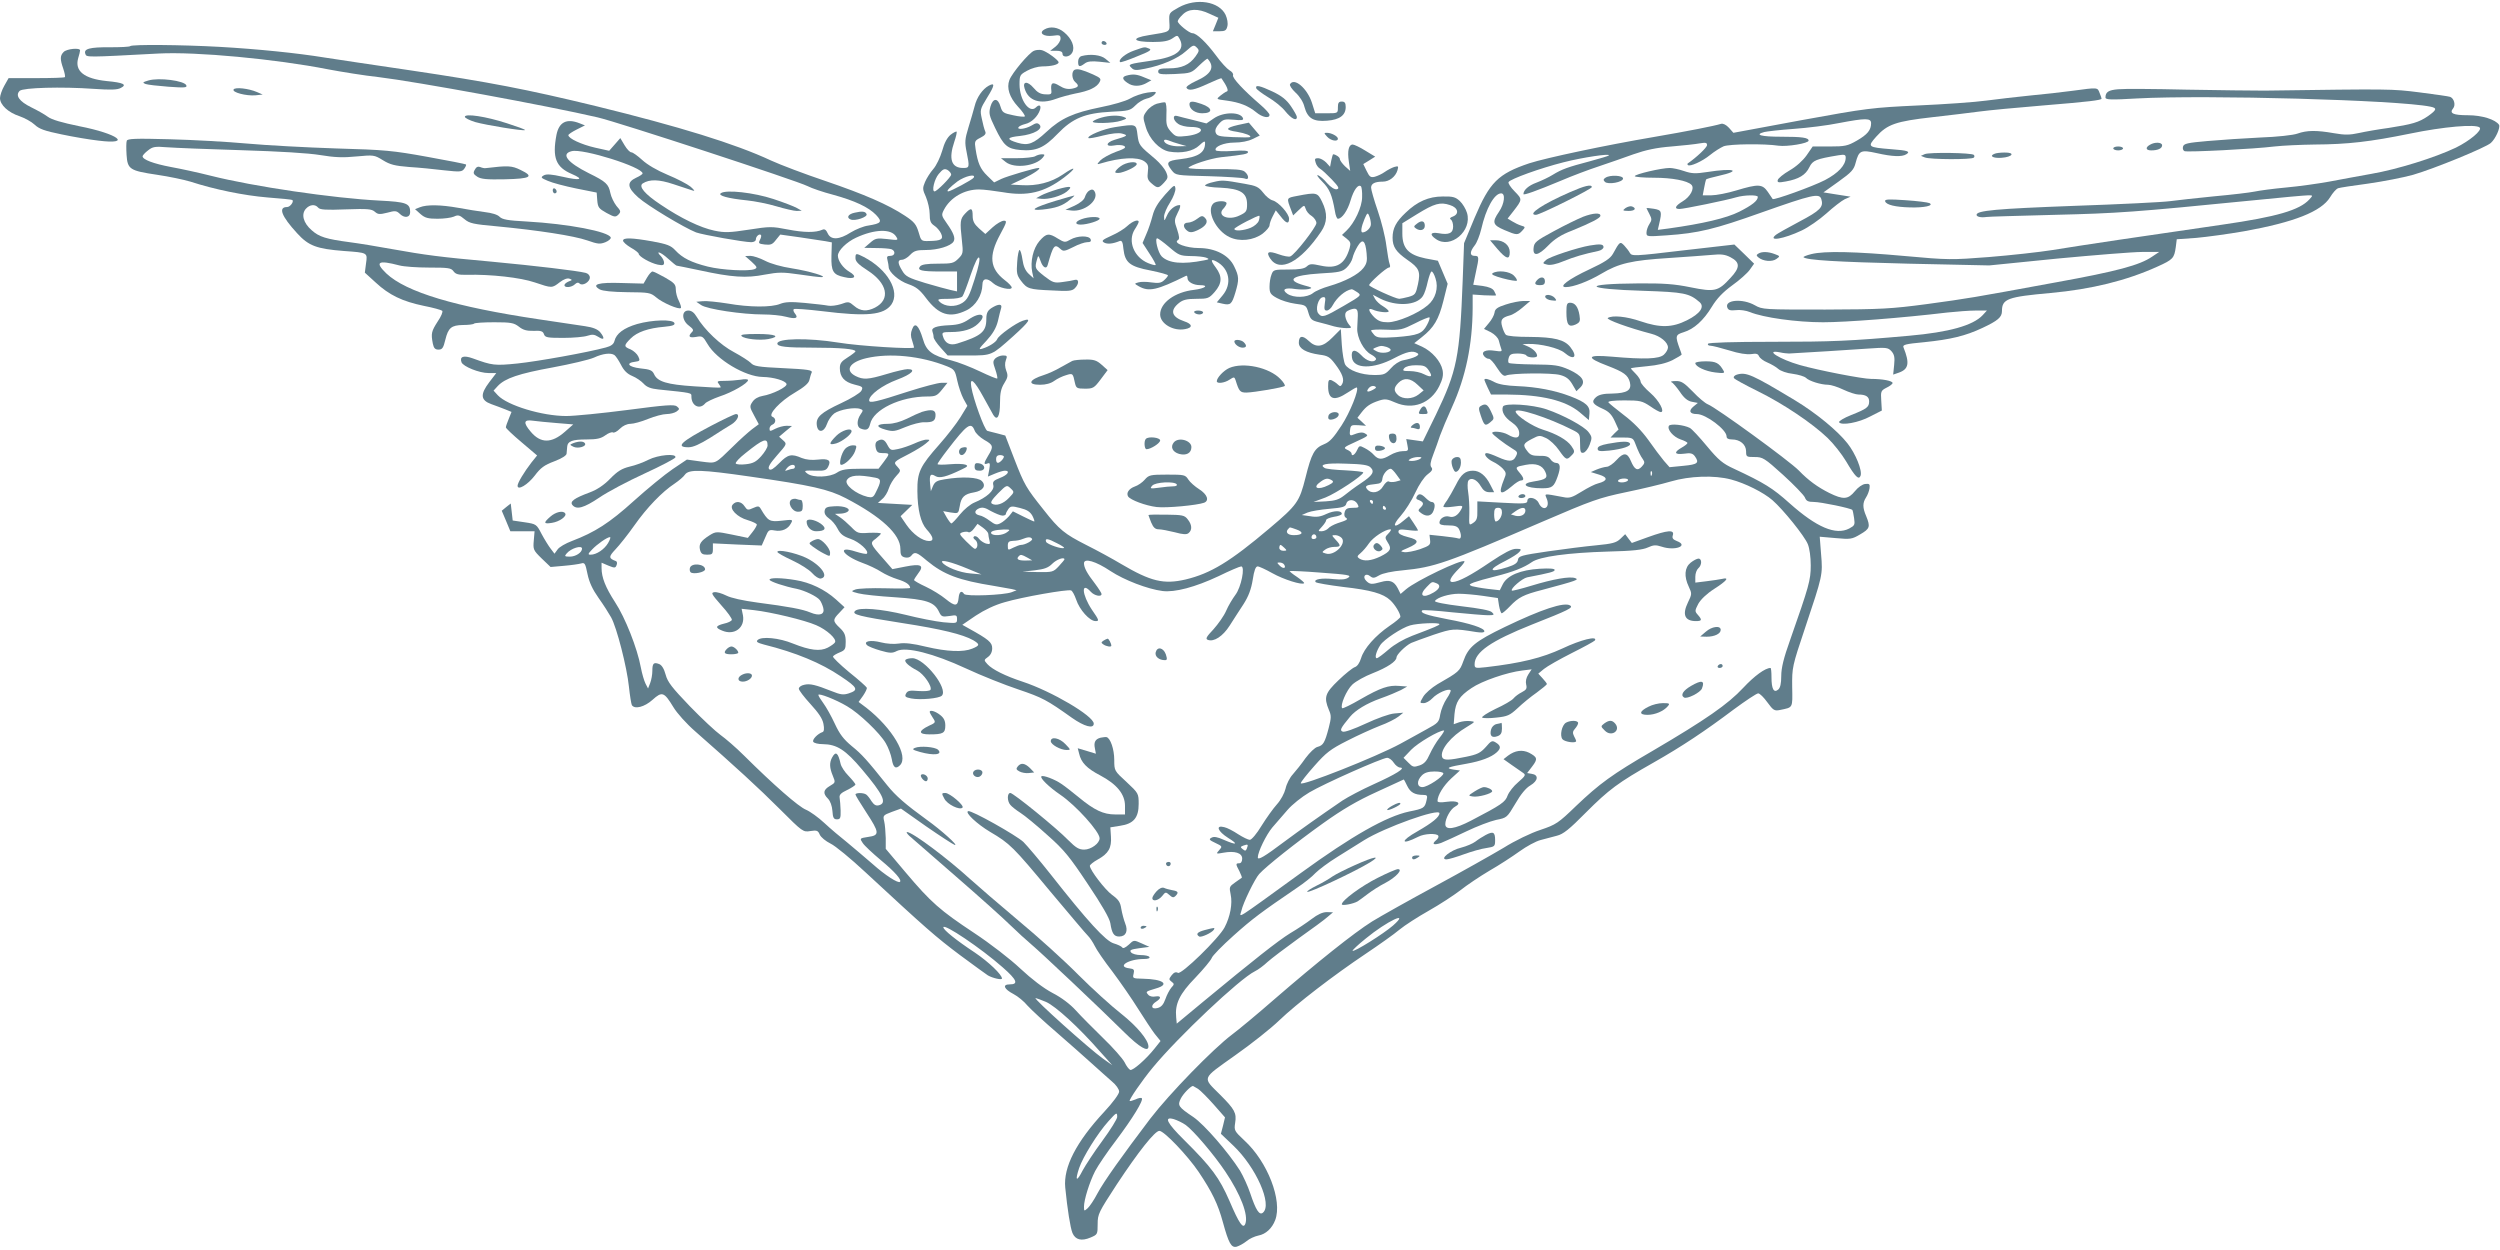 <?xml version="1.0" standalone="no"?>
<!DOCTYPE svg PUBLIC "-//W3C//DTD SVG 20010904//EN"
 "http://www.w3.org/TR/2001/REC-SVG-20010904/DTD/svg10.dtd">
<svg version="1.0" xmlns="http://www.w3.org/2000/svg"
 width="1280pt" height="640pt" viewBox="0 0 1280 640"
 preserveAspectRatio="xMidYMid meet">
<g transform="translate(0,640) scale(0.1,-0.1)"
fill="#607d8b" stroke="none">
<path d="M6035 6362 c-50 -28 -50 -28 -48 -74 3 -53 8 -50 -105 -68 -95 -15
-83 -35 21 -35 53 0 79 5 99 18 26 18 27 18 38 -3 30 -56 -16 -92 -141 -110
-123 -18 -125 -19 -106 -37 13 -14 24 -14 69 -5 87 17 168 52 210 90 36 32 40
34 55 19 14 -14 14 -18 -6 -46 -31 -43 -71 -61 -136 -61 -44 0 -55 -3 -55 -16
0 -14 12 -16 85 -13 83 4 85 5 124 43 23 22 42 38 44 35 39 -43 19 -79 -60
-114 -30 -14 -52 -29 -48 -35 10 -17 40 -11 109 21 37 17 68 30 70 28 29 -42
37 -64 28 -67 -7 -2 -22 -12 -34 -22 -22 -18 -22 -18 32 -25 67 -9 112 -27
152 -60 31 -26 68 -33 68 -13 0 6 -21 30 -47 52 -86 74 -145 137 -140 151 3 7
-5 18 -18 25 -12 7 -44 41 -69 76 -50 67 -99 114 -121 114 -16 0 -75 48 -75
61 0 6 11 21 25 34 30 31 79 33 139 4 l44 -20 -14 -35 -14 -34 34 0 c28 0 35
4 40 25 4 15 0 39 -9 59 -33 69 -150 88 -240 38z"/>
<path d="M5347 6249 c-31 -18 -3 -38 43 -32 35 5 40 3 40 -15 0 -11 -12 -30
-26 -41 l-27 -21 32 0 c21 0 31 -5 31 -15 0 -22 38 -18 50 6 15 28 -2 71 -42
104 -31 26 -71 32 -101 14z"/>
<path d="M5640 6180 c0 -5 7 -10 16 -10 8 0 12 5 9 10 -3 6 -10 10 -16 10 -5
0 -9 -4 -9 -10z"/>
<path d="M667 6164 c-3 -4 -50 -6 -103 -6 -105 1 -137 -8 -127 -34 6 -18 1
-18 376 2 191 10 598 -28 867 -81 69 -13 186 -32 260 -40 191 -23 862 -146
1120 -206 104 -24 1020 -324 1075 -352 21 -11 80 -31 130 -44 113 -31 182 -64
220 -103 34 -36 28 -44 -40 -55 -23 -3 -63 -19 -89 -35 -59 -38 -102 -40 -118
-5 -8 18 -16 24 -27 19 -35 -16 -95 -15 -177 1 -82 16 -92 16 -201 -1 -98 -15
-122 -16 -175 -5 -72 15 -173 64 -275 133 -83 55 -115 94 -92 109 35 22 82 21
157 -4 43 -14 86 -28 97 -32 15 -5 12 0 -9 19 -16 13 -69 41 -118 61 -55 23
-104 52 -130 76 -23 21 -48 39 -55 39 -8 0 -23 16 -35 36 l-22 37 -28 -32 -29
-33 -72 16 c-70 16 -137 47 -137 64 0 4 19 17 43 29 l42 21 -28 11 c-66 26
-105 6 -118 -60 -22 -117 -3 -165 79 -200 65 -28 44 -35 -47 -14 -58 13 -83
15 -97 7 -17 -10 -15 -13 21 -28 22 -10 87 -27 145 -39 l105 -21 3 -40 c3 -36
8 -42 47 -64 41 -22 46 -23 61 -9 14 15 13 19 -10 45 -13 17 -27 46 -31 66 -9
45 -22 58 -110 101 -110 55 -145 99 -88 113 57 15 364 -82 363 -114 0 -4 -15
-14 -33 -22 -49 -23 -46 -50 11 -101 47 -42 235 -155 296 -179 33 -12 245 -50
282 -50 14 0 24 6 24 14 0 16 18 31 26 23 3 -3 1 -14 -5 -25 -9 -18 -7 -20 25
-24 30 -3 39 0 57 24 l22 27 100 -14 c55 -8 114 -17 132 -20 l32 -6 -2 -69
c-2 -79 8 -97 66 -109 54 -13 68 3 25 28 -32 19 -58 56 -58 82 0 26 45 70 93
92 94 44 180 47 205 6 13 -20 11 -20 -46 -13 -53 6 -61 4 -88 -20 l-29 -25 62
-1 c34 0 68 -3 77 -6 23 -9 19 -34 -5 -34 -17 0 -20 -4 -15 -22 3 -13 6 -28 6
-35 0 -26 53 -72 101 -88 40 -14 58 -28 91 -72 65 -86 121 -103 206 -62 48 23
81 78 82 132 0 33 24 36 55 7 25 -23 95 -39 95 -22 0 6 -16 23 -36 38 -76 59
-83 123 -24 232 35 65 37 72 20 72 -11 0 -37 -15 -58 -34 l-37 -34 -33 29
c-24 22 -32 37 -32 64 0 41 -8 44 -39 11 -25 -27 -27 -40 -16 -138 7 -63 6
-68 -18 -92 -24 -24 -33 -26 -105 -26 -56 0 -83 -4 -91 -14 -17 -20 6 -26 105
-26 l84 0 0 -51 0 -51 -32 7 c-18 4 -77 20 -131 36 -85 26 -101 34 -117 62
-25 40 -25 57 -2 57 10 0 29 11 42 25 20 21 33 25 82 25 59 0 126 20 140 43
11 17 0 45 -34 93 -28 40 -29 43 -15 70 33 63 104 104 179 104 24 0 79 -7 122
-14 126 -22 212 -2 314 75 67 51 62 63 -7 15 -59 -40 -132 -59 -211 -54 l-55
3 66 31 c54 26 94 54 76 54 -18 0 -160 -42 -190 -56 l-37 -18 -35 34 c-36 35
-49 65 -60 137 -6 39 -5 43 25 58 24 12 30 21 24 33 -4 9 -12 38 -17 64 -10
45 -9 49 27 108 40 64 41 79 8 61 -31 -17 -61 -59 -72 -105 -6 -22 -20 -72
-32 -110 -18 -59 -19 -75 -9 -124 16 -79 15 -82 -18 -82 -60 0 -75 46 -45 134
9 26 14 49 12 52 -3 2 -17 -5 -31 -16 -17 -14 -32 -41 -43 -82 -10 -34 -30
-76 -46 -94 -15 -17 -34 -47 -42 -66 -13 -31 -13 -38 5 -77 10 -24 19 -63 19
-87 0 -35 5 -47 23 -59 13 -8 29 -27 35 -40 14 -30 2 -38 -62 -39 -39 -1 -40
0 -53 46 -12 39 -22 52 -69 83 -86 57 -205 109 -410 179 -104 35 -228 82 -276
104 -184 86 -470 174 -898 279 -355 86 -540 122 -950 183 -190 28 -385 57
-435 65 -147 24 -348 44 -539 55 -198 11 -449 13 -459 4z m4203 -658 c0 -12
-73 -86 -85 -86 -16 0 -1 63 21 89 21 25 29 29 45 21 10 -6 19 -17 19 -24z
m115 -16 c-6 -10 -118 -70 -130 -70 -13 0 9 22 47 51 39 28 97 41 83 19z m5
-520 c-27 -86 -37 -104 -63 -121 -36 -23 -90 -20 -116 6 -14 13 -9 15 46 15
36 0 65 5 71 13 5 6 24 56 42 110 22 64 37 94 43 88 6 -6 -2 -45 -23 -111z"/>
<path d="M5806 6141 c-44 -15 -83 -48 -71 -59 2 -3 41 10 86 29 64 25 78 34
63 40 -25 10 -21 10 -78 -10z"/>
<path d="M326 6134 c-19 -19 -19 -37 -2 -86 7 -21 11 -40 8 -43 -3 -3 -69 -5
-147 -5 l-141 0 -22 -39 c-12 -21 -22 -50 -22 -63 0 -35 42 -74 100 -93 26 -9
61 -28 77 -43 23 -22 50 -32 138 -50 61 -13 145 -27 189 -32 176 -22 101 35
-99 74 -87 18 -140 33 -160 48 -16 12 -55 34 -86 49 -61 30 -82 61 -58 84 17
16 213 22 380 10 86 -6 121 -5 138 5 33 17 13 27 -73 35 -115 12 -164 51 -146
116 6 19 10 37 10 41 0 15 -69 8 -84 -8z"/>
<path d="M5294 6140 c-25 -10 -112 -113 -126 -150 -15 -40 0 -88 44 -136 23
-24 38 -47 35 -50 -3 -3 -30 -1 -60 6 -49 10 -55 14 -64 43 -13 47 -39 47 -52
1 -9 -34 -7 -45 24 -109 44 -91 62 -107 129 -113 81 -7 122 11 191 83 77 80
140 106 275 113 88 4 97 6 123 32 15 16 41 31 57 35 16 3 35 13 42 22 12 14 8
15 -37 9 -28 -4 -68 -18 -90 -31 -22 -13 -89 -32 -150 -44 -138 -28 -202 -56
-277 -126 -67 -62 -94 -72 -148 -56 -60 18 -56 28 13 35 71 8 120 36 99 58
-10 10 -18 9 -41 -5 -31 -18 -76 -23 -66 -8 3 5 18 12 34 16 32 7 65 39 76 73
7 23 -4 29 -21 12 -33 -33 -84 38 -84 118 0 46 2 50 39 70 21 12 56 22 77 22
47 0 84 9 84 21 0 11 -60 55 -85 62 -11 3 -30 2 -41 -3z"/>
<path d="M5538 6113 c-11 -3 -18 -14 -18 -29 0 -27 7 -29 34 -9 14 11 35 13
75 9 l56 -6 -25 21 c-24 20 -77 26 -122 14z"/>
<path d="M5503 6043 c-18 -7 -16 -48 2 -63 22 -19 18 -27 -16 -34 -23 -4 -41
0 -65 15 -36 22 -46 16 -41 -26 2 -17 -3 -20 -32 -18 -24 1 -40 10 -60 34 -30
35 -57 33 -45 -4 19 -64 80 -83 161 -53 21 8 65 20 98 27 71 13 111 32 125 59
9 17 5 21 -34 39 -57 25 -78 30 -93 24z"/>
<path d="M5768 6013 c-24 -6 -23 -19 4 -37 27 -20 65 -20 98 -1 l25 14 -37 15
c-37 16 -57 18 -90 9z"/>
<path d="M760 5988 c-30 -9 -32 -11 -15 -18 11 -4 64 -10 117 -14 84 -6 97 -5
92 7 -9 24 -141 41 -194 25z"/>
<path d="M6605 5969 c-4 -6 9 -25 28 -43 21 -19 40 -48 46 -74 16 -58 46 -76
116 -70 64 5 95 28 95 70 0 21 -5 28 -20 28 -16 0 -20 -7 -20 -30 0 -30 0 -30
-58 -30 l-58 0 -17 54 c-24 74 -91 131 -112 95z"/>
<path d="M6432 5948 c3 -7 30 -27 61 -46 31 -18 71 -50 88 -72 31 -38 59 -52
59 -29 0 6 -14 31 -31 56 -23 33 -47 52 -93 74 -66 31 -90 36 -84 17z"/>
<path d="M1196 5942 c-9 -15 65 -34 112 -30 l37 4 -30 13 c-42 18 -111 26
-119 13z"/>
<path d="M10610 5935 c-52 -7 -149 -18 -215 -24 -66 -7 -167 -18 -225 -26 -57
-8 -215 -19 -350 -25 -234 -11 -261 -14 -595 -75 l-350 -65 -23 26 c-14 15
-30 23 -40 20 -35 -11 -173 -38 -342 -67 -253 -43 -553 -107 -640 -135 -160
-54 -203 -97 -280 -279 l-54 -130 -7 -190 c-15 -395 -29 -463 -137 -688 l-67
-137 -42 6 -43 6 6 -31 c6 -29 5 -31 -25 -31 -17 0 -45 -9 -63 -20 -42 -25
-60 -25 -84 1 -10 12 -31 27 -47 35 -26 14 -28 13 -39 -11 -11 -24 -28 -34
-28 -17 0 5 -10 14 -22 19 -21 10 -19 13 37 38 73 34 73 34 55 45 -14 9 -30 7
-68 -8 -10 -3 -13 3 -10 24 3 27 6 29 42 27 l40 -3 -22 21 -22 20 20 26 c26
34 46 47 91 62 31 10 42 8 83 -10 89 -39 181 -5 225 84 17 35 22 56 17 82 -9
45 -54 96 -105 120 l-40 18 39 31 c62 49 86 90 110 185 l22 88 -25 59 -25 59
-64 12 c-86 18 -118 51 -118 127 l0 53 76 47 c88 54 118 63 168 46 42 -13 49
-46 14 -59 -14 -5 -17 -10 -10 -15 7 -4 12 -20 12 -36 0 -34 -22 -44 -75 -34
-41 7 -47 -7 -13 -30 75 -53 187 42 159 134 -6 20 -22 47 -37 61 -22 20 -35
24 -87 23 -72 0 -131 -26 -190 -83 -49 -46 -67 -80 -67 -128 0 -47 18 -73 75
-113 61 -42 69 -59 55 -125 -11 -51 -14 -55 -48 -65 -20 -5 -42 -10 -48 -10
-18 0 -154 62 -154 70 0 11 88 90 101 90 7 0 8 7 4 18 -4 9 -11 52 -17 95 -5
43 -25 123 -44 178 -19 55 -34 108 -34 118 0 21 19 31 60 31 33 0 65 25 75 58
6 22 5 23 -17 17 -12 -4 -35 -16 -49 -26 -14 -10 -36 -20 -50 -24 -21 -5 -27
-1 -42 30 l-17 35 31 19 30 19 -51 31 c-27 17 -57 31 -64 31 -21 0 -28 -33
-20 -87 l7 -48 -27 24 c-14 14 -26 30 -26 37 0 9 -21 24 -35 24 -1 0 -5 -14
-9 -32 l-6 -32 -20 22 c-12 12 -30 22 -41 22 -17 0 -19 -4 -13 -22 3 -13 14
-27 23 -32 9 -5 36 -30 60 -55 36 -38 40 -47 25 -50 -11 -2 -30 10 -49 31 -16
20 -38 38 -47 41 -9 3 1 -12 22 -33 37 -37 50 -67 65 -152 3 -21 10 -38 15
-38 21 0 50 42 65 94 16 54 39 85 53 72 4 -4 7 -29 6 -55 0 -51 -39 -133 -80
-172 l-23 -22 24 -19 c20 -16 22 -23 15 -49 -24 -82 -66 -107 -148 -89 -46 10
-56 10 -71 -4 -13 -12 -38 -16 -95 -16 -73 0 -77 -1 -86 -26 -6 -14 -10 -42
-10 -62 0 -32 5 -40 38 -58 21 -12 63 -25 93 -29 55 -7 57 -8 68 -46 10 -34
17 -40 54 -49 23 -6 58 -15 77 -21 19 -5 48 -9 64 -9 27 0 28 1 13 18 -8 9
-17 28 -19 42 -2 19 3 26 24 34 33 12 41 5 40 -31 -1 -16 -2 -44 -3 -64 -2
-48 34 -115 71 -134 17 -9 28 -20 25 -25 -12 -20 -48 -9 -76 22 -33 34 -53 28
-47 -13 8 -59 109 -60 216 -3 65 34 96 41 120 25 15 -9 -18 -25 -75 -36 -19
-4 -45 -21 -62 -41 -28 -31 -35 -34 -85 -34 -66 0 -132 24 -149 54 -6 11 -14
57 -17 101 l-5 80 -42 -42 c-50 -51 -84 -56 -124 -17 -31 29 -49 25 -49 -11 0
-30 37 -51 106 -61 42 -5 53 -12 80 -48 38 -50 48 -80 36 -102 -7 -13 -11 -14
-23 -2 -8 8 -22 17 -31 21 -15 5 -18 0 -18 -31 0 -68 31 -78 100 -32 24 16 45
28 47 26 12 -11 -35 -128 -78 -194 -41 -63 -61 -85 -89 -96 -50 -20 -65 -47
-96 -172 -31 -123 -42 -139 -184 -259 -202 -171 -301 -231 -430 -262 -112 -26
-178 -10 -329 79 -45 27 -126 71 -180 98 -110 56 -137 77 -217 179 -91 114
-99 128 -150 259 l-47 122 -41 11 c-23 5 -45 12 -51 13 -15 6 -72 163 -82 225
-9 54 15 34 61 -50 23 -42 46 -84 52 -94 20 -32 34 -6 34 62 0 50 5 74 22 101
18 29 20 39 10 64 -7 19 -8 38 -2 54 8 21 7 24 -15 24 -13 0 -30 -7 -39 -15
-13 -14 -13 -20 0 -57 8 -23 12 -43 10 -46 -3 -2 -42 14 -88 36 -46 22 -112
48 -148 57 -99 25 -127 47 -145 110 -21 70 -41 88 -55 49 -8 -19 -8 -36 0 -57
5 -17 10 -33 10 -36 0 -10 -280 7 -388 25 -156 25 -312 22 -312 -5 0 -16 44
-21 185 -21 139 0 215 -7 215 -19 0 -3 -18 -17 -40 -31 -32 -20 -40 -30 -40
-55 0 -45 23 -71 75 -84 42 -10 45 -13 35 -32 -6 -11 -53 -40 -103 -63 -105
-49 -130 -72 -125 -113 5 -41 37 -38 52 6 6 19 23 43 37 54 28 20 106 34 134
23 15 -5 15 -8 1 -28 -20 -29 -20 -64 0 -72 30 -12 42 -6 49 23 16 74 155 141
293 141 42 0 50 4 75 35 l28 35 -31 0 c-17 0 -93 -20 -168 -44 -166 -54 -202
-62 -202 -46 0 28 68 78 143 106 75 28 101 54 54 54 -13 0 -61 -11 -107 -25
-97 -29 -120 -30 -160 -10 -56 29 -30 71 55 91 120 28 280 12 415 -42 36 -15
40 -20 51 -72 7 -32 21 -73 32 -94 l20 -36 -36 -59 c-20 -32 -68 -94 -107
-138 -100 -113 -114 -142 -113 -240 1 -96 17 -161 47 -195 35 -38 40 -60 13
-60 -34 0 -82 34 -116 83 l-30 44 30 29 30 29 -88 5 -88 5 22 20 c13 10 28 35
34 55 6 19 23 47 37 62 25 27 25 28 7 48 -22 24 -23 24 65 69 30 16 66 38 80
50 23 19 23 20 5 20 -11 1 -40 -9 -64 -20 -25 -11 -62 -24 -83 -28 -36 -8 -39
-7 -54 20 -15 30 -29 35 -53 20 -9 -6 -11 -18 -7 -35 5 -21 12 -26 36 -26 37
0 37 -2 4 -46 l-26 -34 -92 0 c-74 0 -97 -4 -121 -20 -36 -24 -122 -27 -151
-5 -21 16 -18 17 48 15 38 -1 49 2 58 20 17 33 3 43 -51 37 -32 -4 -61 -1 -84
8 -53 23 -71 19 -115 -26 -30 -30 -44 -39 -52 -31 -8 8 3 28 40 70 52 59 52
59 31 78 l-20 18 33 28 33 27 -28 1 c-15 0 -41 -7 -57 -15 -27 -14 -30 -14
-30 0 0 9 7 18 15 21 19 8 19 33 0 40 -26 10 39 80 115 124 46 27 70 47 74 64
3 13 8 31 12 39 4 12 -19 16 -145 22 -130 6 -152 10 -167 27 -10 10 -49 35
-86 55 -69 36 -151 114 -191 181 -13 22 -27 32 -43 32 -36 0 -34 -51 4 -78 22
-17 25 -23 14 -33 -21 -22 -13 -30 22 -24 31 6 35 4 59 -37 46 -79 193 -167
282 -168 56 -1 117 -19 122 -36 5 -15 -73 -53 -122 -61 -23 -4 -42 -15 -52
-30 -16 -23 -15 -28 8 -70 l24 -45 -35 -26 c-19 -15 -62 -53 -95 -86 -98 -95
-85 -89 -166 -79 l-72 10 -73 -49 c-40 -27 -129 -100 -198 -162 -126 -114
-200 -161 -318 -206 -32 -12 -65 -31 -73 -43 l-16 -22 -19 25 c-11 14 -32 48
-47 76 -26 50 -27 51 -87 60 l-61 9 -5 44 -5 43 -23 -18 -23 -19 22 -52 22
-53 62 0 62 0 -4 -47 c-4 -46 -3 -50 40 -92 l46 -44 68 6 c37 3 77 9 88 12 19
6 22 0 33 -54 9 -43 26 -79 57 -123 25 -35 53 -79 64 -99 29 -52 81 -256 91
-354 5 -47 12 -89 15 -95 14 -23 65 -10 106 27 49 44 59 41 107 -38 18 -30 67
-85 112 -124 206 -181 324 -289 433 -398 117 -117 119 -118 156 -112 33 5 39
3 48 -18 6 -14 31 -34 55 -46 24 -11 104 -77 178 -146 312 -289 361 -332 485
-425 72 -53 136 -100 143 -104 24 -14 72 -25 72 -16 0 20 -68 85 -139 133 -94
62 -161 116 -161 129 0 23 193 -107 304 -205 73 -64 82 -87 36 -87 -40 0 -30
-24 20 -50 21 -11 53 -37 71 -59 19 -21 86 -83 149 -137 63 -55 144 -126 180
-159 36 -33 83 -74 103 -92 21 -17 37 -40 37 -52 0 -12 -32 -56 -76 -103 -144
-155 -210 -284 -200 -388 11 -111 26 -206 37 -233 15 -35 46 -43 93 -23 35 15
36 16 36 69 0 51 5 60 98 203 111 168 195 274 218 274 24 0 144 -126 201 -210
69 -103 99 -165 124 -257 30 -109 43 -133 71 -126 13 4 35 16 50 28 15 13 42
25 61 29 38 7 70 37 86 79 38 100 -39 299 -158 408 -51 48 -53 51 -47 90 8 50
-2 69 -76 143 -93 93 -99 78 75 202 84 59 186 140 227 180 90 86 276 229 443
341 67 45 145 100 172 123 28 23 95 66 150 97 55 31 127 78 161 104 34 27 101
72 150 101 49 28 118 73 154 99 36 26 84 52 108 58 23 6 61 16 83 22 33 8 64
33 149 119 118 118 165 153 345 255 148 84 266 163 411 272 61 45 118 83 126
83 8 0 29 -21 47 -46 30 -41 36 -45 65 -39 67 14 64 7 62 118 -1 100 0 105 66
302 90 269 91 272 82 377 l-7 90 81 -7 c76 -7 84 -6 126 19 50 29 53 39 31 93
-19 44 -19 68 -1 96 8 12 16 33 18 47 3 21 -1 25 -22 22 -14 -1 -37 -17 -53
-37 -35 -43 -60 -44 -131 -9 -60 30 -108 65 -156 115 -49 50 -424 323 -466
339 -13 5 -48 34 -77 65 -45 46 -59 55 -88 54 -19 0 -28 -3 -21 -6 7 -2 26
-25 43 -49 21 -32 40 -47 61 -51 l31 -6 -22 -18 c-27 -22 -20 -39 17 -39 46 0
152 -80 152 -114 0 -11 9 -16 28 -16 41 0 72 -26 72 -61 0 -28 2 -29 44 -29
41 0 50 -5 146 -92 56 -51 106 -103 111 -115 7 -18 16 -23 46 -23 35 0 190
-32 197 -41 2 -2 6 -21 9 -42 5 -34 3 -38 -25 -53 -69 -36 -167 6 -305 129
-87 78 -129 104 -285 177 -57 26 -79 44 -138 115 -39 47 -78 89 -88 94 -31 16
-99 23 -107 11 -11 -18 22 -57 60 -70 19 -6 35 -15 35 -18 0 -4 -14 -15 -30
-24 -42 -24 -37 -37 12 -31 33 5 44 2 55 -12 25 -35 16 -43 -58 -50 l-71 -7
-29 33 c-16 19 -52 67 -80 107 -34 47 -77 91 -125 127 -40 31 -76 60 -79 65
-4 6 27 10 82 10 81 0 91 -3 132 -30 24 -17 48 -30 54 -30 23 0 -8 59 -53 98
-28 24 -50 50 -50 58 0 8 -11 26 -25 40 -14 14 -25 26 -25 28 0 2 37 7 83 11
55 5 97 15 130 31 26 14 47 26 47 29 0 2 -4 14 -9 27 -25 68 -23 74 19 87 53
16 102 60 145 131 25 41 56 74 104 109 38 27 78 63 90 80 l22 31 -50 49 -51
49 -262 -30 c-251 -30 -263 -30 -273 -13 -5 10 -19 27 -29 38 -21 22 -23 21
-58 -43 -14 -24 -41 -42 -120 -79 -107 -50 -161 -91 -121 -91 38 0 115 29 181
68 90 54 156 69 347 81 88 6 187 13 220 16 47 5 68 2 95 -12 50 -26 50 -53 0
-106 -63 -69 -80 -73 -204 -48 -83 17 -139 21 -268 20 -298 -2 -279 -29 27
-38 207 -7 234 -12 287 -58 27 -24 3 -59 -65 -93 -76 -38 -137 -39 -237 -5
-73 25 -144 32 -168 17 -11 -8 108 -51 223 -81 47 -12 85 -44 85 -70 0 -10 -9
-26 -21 -37 -24 -22 -98 -25 -268 -10 -127 11 -134 -4 -20 -47 83 -32 104 -47
114 -84 10 -41 -14 -56 -89 -58 -48 0 -70 -6 -85 -19 -25 -23 -17 -36 37 -60
29 -13 44 -29 59 -61 l20 -44 -21 -20 -20 -21 57 0 c53 0 58 -2 68 -27 17 -45
28 -67 41 -85 10 -14 9 -21 -6 -37 -22 -24 -37 -16 -56 29 -18 43 -37 45 -73
5 -17 -19 -40 -35 -51 -35 -12 -1 -34 -7 -51 -14 l-30 -13 42 -13 c47 -14 45
-32 -5 -45 -14 -3 -52 -22 -84 -42 -50 -31 -63 -35 -95 -28 -103 19 -95 20
-83 -10 18 -47 -21 -66 -42 -20 -13 28 -58 36 -58 10 0 -14 -17 -15 -128 -9
l-128 7 0 -48 c1 -38 -3 -50 -21 -62 -22 -15 -22 -14 -20 49 1 35 -2 83 -6
108 -4 25 -4 51 1 59 14 19 44 6 64 -29 12 -21 25 -30 43 -30 l25 0 -20 39
c-23 46 -54 71 -88 71 -39 0 -61 -18 -88 -73 -15 -29 -35 -64 -45 -79 -11 -14
-19 -29 -19 -32 0 -4 23 -4 51 0 49 7 51 6 41 -13 -17 -32 -39 -45 -62 -38
-23 7 -50 -10 -50 -31 0 -10 13 -14 45 -14 34 0 47 -5 55 -19 14 -28 13 -54
-3 -48 -8 3 -44 8 -81 12 l-67 7 3 -27 c3 -25 -2 -29 -52 -47 -30 -10 -66 -17
-80 -15 -23 3 -21 5 17 21 61 26 61 42 2 56 -32 8 -49 17 -49 27 0 13 9 14 50
9 28 -4 50 -4 50 -2 0 3 -10 20 -23 39 l-23 34 -28 -23 c-50 -43 -61 -27 -15
24 23 26 57 79 75 119 20 43 45 80 63 94 23 17 28 26 20 36 -8 9 -6 27 9 65
11 29 27 73 35 98 9 25 36 90 61 145 71 156 105 321 106 508 l0 69 60 -4 c33
-1 60 -2 60 0 0 2 -5 12 -10 22 -7 13 -26 21 -59 26 l-48 6 13 62 c18 81 17
86 -6 86 -25 0 -26 20 0 53 11 13 26 51 34 84 24 106 67 183 102 183 23 0 17
-53 -11 -94 -37 -54 -33 -68 28 -94 63 -27 69 -27 91 -3 17 18 16 20 -6 26
-13 4 -33 14 -46 22 l-23 14 29 37 c47 61 47 61 7 102 -21 21 -35 43 -31 48
10 16 162 71 281 101 97 25 244 47 232 35 -2 -3 -47 -16 -98 -30 -110 -29
-142 -40 -189 -69 -19 -12 -57 -30 -83 -40 -41 -15 -67 -38 -67 -59 0 -7 68
17 190 68 58 25 146 58 195 74 50 17 129 44 178 62 63 22 117 34 195 40 59 5
124 12 145 16 30 5 37 4 37 -9 0 -12 -54 -63 -99 -94 -2 -2 -2 -5 1 -8 10 -10
74 19 113 51 22 18 54 38 70 45 31 12 209 14 281 3 44 -6 154 12 154 26 0 15
-32 20 -141 20 -103 0 -138 10 -86 24 12 3 79 11 150 16 70 5 175 18 233 30
137 26 164 26 164 -1 0 -35 -19 -58 -73 -89 -47 -27 -61 -30 -139 -30 l-87 0
-31 -45 c-19 -27 -53 -58 -88 -78 -31 -18 -58 -40 -60 -49 -3 -13 4 -14 42 -7
66 12 101 33 120 73 17 35 34 42 149 61 31 5 37 3 37 -12 0 -39 -38 -79 -106
-115 -64 -33 -262 -104 -268 -97 -1 2 -13 19 -25 37 -28 40 -48 41 -161 7 -46
-14 -103 -25 -128 -25 l-44 0 7 37 c4 21 8 40 10 44 2 3 30 11 62 18 125 28
83 42 -58 20 -58 -9 -78 -8 -116 5 -26 9 -59 16 -74 16 -42 0 -179 -32 -179
-42 0 -4 44 -8 98 -8 94 0 171 -15 192 -36 18 -18 -6 -62 -45 -85 -38 -23 -45
-39 -16 -39 22 0 242 45 291 60 41 12 110 13 110 2 0 -20 -30 -43 -95 -76 -66
-33 -184 -61 -363 -86 l-54 -7 7 31 c15 64 13 70 -27 77 -21 3 -38 5 -38 4 0
-2 7 -15 15 -31 13 -25 13 -31 0 -51 -8 -12 -15 -32 -15 -44 0 -21 2 -21 103
-14 162 11 245 31 486 117 260 92 296 100 306 69 13 -41 -5 -59 -113 -116 -59
-31 -113 -62 -119 -67 -45 -36 39 -22 132 22 34 16 90 55 126 87 35 32 78 65
94 73 l30 13 -70 11 -69 11 77 55 c67 48 79 61 88 97 17 63 26 67 108 49 79
-18 129 -20 151 -6 23 14 9 20 -76 26 -122 10 -124 12 -78 64 57 64 102 79
288 100 88 10 197 23 241 29 44 6 190 20 325 31 232 19 300 27 300 35 0 2 -4
15 -10 29 -11 29 -7 29 -140 11z m-3591 -682 c1 -19 -24 -43 -43 -43 -11 0 -6
30 10 68 14 33 17 35 24 17 5 -11 9 -30 9 -42z m-22 -150 c4 -39 1 -53 -17
-76 -26 -33 -93 -68 -175 -92 -32 -9 -70 -25 -83 -36 -31 -24 -99 -25 -131 -3
-31 22 -12 33 42 24 23 -3 53 -3 67 0 22 5 19 8 -23 19 -96 27 -63 52 83 61
96 5 113 9 134 29 14 13 28 36 31 50 3 15 15 42 26 60 25 42 40 31 46 -36z
m353 -129 c16 -48 0 -104 -40 -137 -49 -42 -155 -87 -204 -87 -33 0 -49 6 -70
26 -30 31 -34 50 -8 39 27 -13 82 -18 82 -9 0 5 -13 16 -29 26 -16 9 -34 26
-41 38 l-11 21 38 -20 c82 -41 186 -36 218 13 8 11 19 45 25 74 7 28 15 52 20
52 5 0 14 -16 20 -36z m-401 -70 c23 -16 22 -17 -69 -70 -100 -58 -111 -62
-130 -39 -17 20 -1 79 22 83 14 3 16 -3 11 -32 -4 -29 -2 -36 10 -36 9 0 23
12 31 28 21 39 64 76 96 81 3 1 16 -6 29 -15z m357 -168 c-24 -45 -46 -53
-158 -62 -81 -5 -96 -4 -111 10 -9 10 -17 21 -17 24 0 4 35 6 78 4 72 -3 82 0
146 32 38 20 72 33 75 31 3 -3 -3 -21 -13 -39z m-208 -112 c12 -4 22 -10 22
-15 0 -15 -48 -21 -71 -8 -23 12 -23 12 -4 20 26 10 26 10 53 3z m217 -120
c22 -33 14 -39 -24 -20 -16 9 -49 16 -72 16 -36 0 -40 2 -29 15 8 9 30 15 60
15 40 0 50 -4 65 -26z m-57 -74 l31 -29 -26 -21 c-31 -24 -80 -26 -105 -3 -23
21 -23 38 2 63 28 28 62 25 98 -10z m-229 -26 c-28 -15 -37 -10 -20 10 7 8 19
12 28 9 12 -5 11 -9 -8 -19z m-2039 -208 c5 -14 27 -35 49 -48 47 -26 49 -35
21 -80 -24 -40 -25 -49 -4 -41 13 5 14 0 9 -31 l-7 -36 36 15 c19 8 42 15 51
15 29 0 15 -22 -25 -37 -33 -13 -39 -19 -34 -38 6 -26 -34 -62 -97 -88 -20 -8
-53 -35 -74 -61 -20 -25 -40 -46 -44 -46 -3 0 -14 14 -24 31 l-18 32 39 -7
c39 -6 39 -6 46 33 7 46 24 62 73 70 46 8 64 34 40 58 -19 20 -101 24 -190 9
-39 -6 -50 -12 -60 -34 l-11 -27 -4 39 c-4 45 2 54 28 38 20 -12 55 -4 133 34
32 15 35 19 20 25 -10 4 -46 5 -80 2 -35 -3 -63 -3 -63 1 0 3 23 37 52 74 99
129 120 144 138 98z m-1060 -77 c0 -10 -15 -35 -33 -55 -26 -29 -42 -37 -79
-41 -25 -3 -48 -1 -51 4 -3 5 19 29 50 53 92 74 113 81 113 39z m1210 -57 c0
-4 -5 -13 -12 -20 -18 -18 -28 -15 -28 8 0 13 7 20 20 20 11 0 20 -4 20 -8z
m2130 -12 c-8 -5 -26 -10 -40 -10 -20 0 -22 2 -10 10 8 5 26 10 40 10 20 0 22
-2 10 -10z m-253 -43 c23 -22 11 -41 -49 -81 -29 -19 -68 -48 -86 -63 -27 -21
-46 -27 -95 -30 l-62 -3 62 23 c55 22 191 112 193 128 0 4 -42 8 -92 11 -51 2
-99 7 -106 12 -30 18 6 26 109 22 83 -2 115 -7 126 -19z m-2947 3 c0 -5 -4
-10 -9 -10 -5 0 -18 -3 -28 -7 -16 -6 -16 -5 -4 10 15 19 41 23 41 7z m3080
-40 l21 -29 -25 -7 c-14 -3 -30 -3 -36 1 -5 3 -18 -7 -28 -24 -19 -34 -60 -42
-82 -16 -14 17 -5 22 45 27 23 2 31 8 33 28 3 23 26 50 43 50 4 0 17 -13 29
-30z m-3310 -10 c314 -45 403 -65 491 -111 182 -95 279 -185 279 -259 0 -31 4
-39 23 -44 14 -3 26 0 33 9 17 22 27 19 80 -26 86 -71 162 -100 344 -129 36
-6 76 -13 90 -16 l25 -6 -25 -10 c-39 -15 -236 -23 -244 -9 -13 20 -25 12 -28
-21 -4 -43 -18 -44 -66 -5 -23 19 -68 47 -102 63 -33 15 -60 31 -60 34 0 4 10
19 21 34 33 42 14 51 -66 35 l-66 -13 -47 54 c-68 77 -69 80 -38 102 14 11 26
23 26 26 0 4 -27 5 -60 4 -57 -4 -61 -2 -92 30 -18 18 -44 41 -58 50 l-25 17
25 1 c14 0 31 4 38 9 24 15 -13 32 -65 29 -40 -2 -48 -6 -51 -24 -2 -14 6 -27
22 -38 14 -9 34 -32 44 -52 15 -29 29 -40 67 -53 44 -15 97 -63 83 -76 -3 -3
-28 2 -57 11 -98 32 -69 -19 32 -57 34 -12 78 -33 99 -47 20 -13 58 -30 84
-38 42 -13 63 -27 64 -44 0 -3 -57 -4 -127 -2 -71 2 -139 -1 -153 -6 -24 -9
-24 -10 15 -20 22 -6 106 -15 188 -20 161 -11 201 -24 225 -75 12 -25 17 -26
53 -21 36 6 39 5 39 -16 0 -22 -2 -22 -70 -16 -39 4 -126 21 -193 38 -127 31
-239 40 -259 20 -18 -18 18 -27 241 -62 201 -31 311 -58 364 -88 35 -21 34
-27 -5 -43 -46 -19 -128 -16 -238 10 -65 16 -108 21 -138 16 -25 -4 -64 -1
-91 6 -54 14 -92 6 -72 -14 7 -7 38 -19 69 -28 49 -14 61 -14 84 -2 47 23 187
-12 355 -90 77 -36 198 -84 267 -107 124 -42 146 -54 274 -145 64 -45 112 -58
112 -30 0 39 -216 166 -365 215 -88 29 -154 62 -179 89 -19 21 -19 22 2 37 14
10 22 26 22 45 0 30 -18 45 -121 102 l-32 18 69 47 c44 29 98 55 149 69 88 26
321 67 339 60 7 -3 18 -24 26 -47 17 -52 69 -110 99 -110 20 0 19 4 -19 59
-51 77 -56 147 -5 91 18 -20 55 -28 55 -11 0 4 -15 28 -33 52 -42 54 -57 83
-57 105 0 28 60 11 136 -40 70 -46 189 -92 266 -102 63 -8 168 20 287 76 57
28 109 50 116 50 21 0 0 -107 -30 -146 -14 -19 -36 -55 -47 -81 -11 -26 -41
-68 -65 -95 -37 -39 -42 -49 -29 -54 31 -12 77 18 112 73 19 29 50 79 71 110
26 41 39 76 47 125 7 47 15 68 25 68 8 0 42 -16 76 -35 57 -32 152 -62 162
-51 3 2 -14 17 -36 32 -23 15 -40 29 -38 30 2 2 75 -1 161 -8 138 -10 156 -13
140 -25 -14 -10 -35 -12 -76 -8 -60 7 -106 -1 -91 -16 4 -4 67 -15 139 -24
143 -16 206 -34 242 -68 24 -22 52 -68 52 -85 0 -5 -25 -26 -55 -46 -74 -51
-131 -116 -146 -165 -8 -26 -20 -43 -33 -47 -11 -4 -49 -34 -83 -67 -69 -66
-76 -87 -49 -152 13 -29 12 -41 -1 -92 -20 -76 -28 -89 -57 -97 -14 -3 -40
-29 -62 -58 -20 -29 -50 -66 -65 -83 -15 -16 -32 -49 -37 -73 -6 -24 -24 -58
-44 -80 -19 -21 -54 -70 -79 -110 -24 -40 -51 -72 -60 -72 -8 0 -35 13 -60 29
-24 16 -56 33 -71 36 -46 12 -34 -21 20 -55 55 -34 45 -39 -22 -10 -33 15 -51
18 -63 11 -15 -8 -12 -12 20 -27 36 -17 36 -18 19 -37 -17 -19 -16 -20 21 -13
59 11 97 -1 97 -30 0 -15 -6 -24 -15 -24 -19 0 -19 -4 1 -41 8 -17 14 -32 12
-33 -2 -1 -17 -12 -34 -24 -30 -21 -31 -24 -23 -62 10 -46 -2 -113 -31 -168
-29 -56 -222 -244 -239 -233 -10 6 -20 3 -32 -12 -15 -20 -15 -22 -1 -33 15
-11 15 -14 -1 -31 -9 -11 -23 -37 -30 -58 -10 -28 -21 -41 -40 -46 -33 -9 -38
14 -7 33 28 18 25 31 -5 26 -14 -3 -30 1 -36 9 -14 16 -14 16 39 32 74 21 38
48 -67 50 -51 1 -53 2 -47 25 5 21 2 25 -21 28 -68 8 -6 48 75 48 20 0 31 4
27 10 -3 6 -23 10 -44 10 -21 0 -44 6 -50 14 -9 11 -2 15 41 21 l53 7 -40 18
c-40 18 -40 18 -66 -7 -17 -15 -29 -21 -33 -14 -4 6 -24 15 -44 21 -41 12
-133 112 -324 355 -57 72 -119 145 -138 164 -36 34 -267 164 -283 158 -19 -6
45 -66 112 -106 102 -60 118 -76 309 -306 97 -115 183 -218 193 -227 10 -10
25 -33 34 -51 8 -18 49 -78 91 -132 41 -55 100 -140 131 -190 31 -49 69 -107
85 -128 l30 -37 -31 -39 c-43 -54 -110 -113 -124 -109 -7 3 -20 20 -29 39 -10
19 -59 75 -110 124 -51 50 -114 113 -140 142 -29 32 -74 66 -119 89 -47 25
-106 70 -165 125 -52 49 -153 127 -236 182 -175 116 -221 156 -351 310 l-102
121 0 55 c-1 31 -4 70 -8 86 -7 29 -6 31 39 48 l47 17 129 -91 c71 -49 137
-92 146 -95 23 -7 -69 76 -142 128 -109 79 -160 123 -204 178 -104 130 -129
158 -181 200 -42 35 -62 61 -87 115 -18 39 -44 85 -58 104 -14 19 -26 38 -26
43 0 11 90 -24 147 -58 61 -35 168 -137 198 -189 13 -22 27 -59 31 -82 7 -43
20 -53 42 -31 46 46 -39 190 -172 294 l-40 30 23 32 c12 18 21 36 19 41 -2 5
-42 41 -91 80 -48 40 -85 76 -82 80 2 5 18 14 35 21 27 11 30 17 30 54 0 34
-6 48 -30 71 -37 35 -37 42 -3 77 l27 29 -44 40 c-57 51 -132 87 -207 99 -71
12 -133 13 -133 2 0 -9 78 -35 140 -47 41 -9 102 -38 117 -57 6 -7 14 -25 18
-40 9 -34 -18 -44 -66 -24 -40 17 -111 30 -272 51 -73 10 -134 23 -159 36 -22
11 -49 19 -61 17 -18 -3 -14 -10 36 -67 32 -35 56 -69 54 -75 -2 -6 -20 -15
-40 -19 -44 -11 -47 -21 -9 -36 62 -26 117 15 106 78 l-7 34 64 -7 c87 -10
259 -51 318 -77 54 -23 107 -71 96 -88 -3 -6 -20 -18 -37 -27 -39 -20 -90 -14
-178 21 -70 29 -161 38 -181 18 -9 -9 -1 -14 32 -23 164 -41 292 -94 394 -163
87 -58 92 -70 41 -87 -28 -9 -42 -7 -87 11 -83 33 -112 40 -141 33 -16 -3 -28
-12 -28 -20 0 -8 27 -43 59 -78 42 -46 62 -75 67 -102 5 -25 3 -39 -4 -42 -25
-8 -55 -39 -48 -50 4 -7 26 -12 49 -12 72 -1 116 -29 201 -130 108 -128 129
-172 86 -183 -15 -4 -25 2 -38 21 -9 15 -21 30 -27 34 -14 10 -55 10 -55 0 0
-4 25 -45 55 -91 68 -104 70 -118 10 -126 -44 -7 -44 -7 -28 -31 8 -13 51 -53
94 -89 70 -58 107 -100 97 -110 -9 -9 -75 33 -140 91 -40 35 -100 85 -132 112
-33 26 -85 70 -115 98 -31 29 -73 59 -94 68 -38 15 -168 129 -317 277 -42 42
-97 89 -121 106 -24 17 -95 83 -157 147 -92 96 -114 124 -124 162 -8 30 -20
49 -33 54 -28 11 -35 4 -35 -35 0 -19 -5 -46 -11 -62 l-11 -28 -13 25 c-7 14
-18 51 -24 83 -18 98 -80 255 -132 334 -49 76 -69 126 -69 175 l0 27 35 -15
c32 -13 36 -13 42 3 4 9 2 18 -3 20 -38 14 -39 22 -3 60 20 21 64 76 97 123
64 91 142 172 206 214 22 15 46 35 53 46 20 28 84 26 333 -10z m4617 8 c-3 -8
-6 -5 -6 6 -1 11 2 17 5 13 3 -3 4 -12 1 -19z m-3974 -14 c30 -6 30 -18 0 -77
-11 -23 -18 -26 -41 -21 -61 15 -120 63 -106 86 16 26 58 29 147 12z m4380 -9
c72 -19 166 -66 212 -106 55 -48 164 -183 181 -225 9 -22 15 -66 15 -109 0
-76 -9 -106 -105 -380 -34 -95 -46 -145 -46 -186 0 -39 -5 -61 -16 -70 -22
-18 -34 3 -34 64 0 26 -2 47 -5 47 -27 0 -82 -40 -140 -102 -77 -83 -192 -163
-463 -322 -210 -122 -272 -168 -392 -282 -92 -89 -103 -96 -183 -123 -49 -16
-130 -55 -189 -92 -57 -34 -213 -122 -348 -195 -135 -73 -281 -155 -325 -182
-95 -60 -278 -206 -500 -398 -88 -77 -186 -158 -217 -181 -97 -73 -320 -302
-419 -431 -141 -186 -237 -320 -271 -384 -16 -31 -39 -65 -49 -74 -18 -16 -19
-16 -19 8 0 35 28 125 57 182 14 27 62 98 107 157 85 113 142 206 132 216 -3
4 -18 1 -32 -6 -15 -6 -28 -10 -30 -8 -5 5 64 106 119 172 130 157 443 453
522 492 17 8 46 30 65 48 19 17 90 71 158 120 68 48 136 98 150 111 l27 23
-32 1 c-21 0 -47 -12 -77 -35 -25 -19 -74 -52 -110 -73 -63 -39 -186 -136
-446 -351 l-135 -112 -3 32 c-7 69 17 120 99 204 42 44 79 89 83 100 3 11 53
62 111 114 97 87 143 121 325 245 36 24 79 58 95 76 17 17 67 55 113 83 46 29
107 67 136 85 106 66 386 166 386 138 0 -19 -37 -49 -112 -92 -91 -51 -87 -74
4 -28 30 16 94 19 102 5 3 -5 -1 -14 -9 -21 -27 -22 -16 -29 23 -16 20 8 79
35 131 60 52 25 120 51 151 58 56 11 56 12 99 84 27 47 54 80 77 93 40 24 43
54 6 59 l-23 4 26 34 c29 38 27 47 -16 70 -35 17 -72 12 -108 -15 l-23 -18 41
-29 c23 -16 49 -34 59 -41 15 -10 13 -15 -25 -48 -23 -19 -47 -50 -54 -68 -12
-34 -31 -47 -188 -129 -83 -43 -131 -50 -131 -18 0 30 27 78 50 90 35 19 12
32 -41 25 -34 -5 -49 -3 -49 4 0 29 31 79 71 116 l44 40 -35 5 c-42 7 -28 13
70 30 73 13 125 33 152 57 24 21 23 35 -3 51 -19 12 -24 10 -52 -23 -27 -30
-43 -38 -102 -50 -87 -18 -114 -19 -121 -2 -13 36 44 107 126 155 44 27 45 27
17 30 -16 2 -41 -1 -56 -6 l-28 -10 4 52 c6 62 24 91 87 133 52 36 183 81 260
90 l48 6 -17 -26 c-11 -17 -15 -36 -11 -52 5 -20 1 -27 -22 -39 -16 -8 -35
-22 -43 -32 -8 -10 -49 -34 -93 -54 -43 -21 -73 -41 -67 -44 6 -4 39 -4 73 0
56 6 68 11 108 48 25 24 69 60 98 80 28 21 52 40 52 44 0 3 -10 16 -22 29
l-22 24 29 24 c17 14 81 50 142 81 62 31 115 60 119 65 15 25 -71 4 -166 -41
-106 -49 -212 -75 -392 -96 -55 -6 -58 -5 -58 15 0 62 85 120 293 203 190 75
214 87 196 98 -30 19 -147 -20 -334 -110 -153 -74 -187 -102 -213 -176 -18
-50 -22 -54 -132 -117 -30 -18 -63 -47 -73 -64 -19 -33 -19 -33 3 -33 11 0 31
11 44 25 24 26 82 52 93 41 3 -3 -6 -23 -20 -43 -14 -21 -29 -57 -33 -81 -6
-39 -11 -44 -68 -75 -33 -19 -95 -52 -136 -75 -123 -67 -510 -220 -510 -202 0
6 31 45 70 89 60 68 82 85 167 128 54 28 130 62 168 77 39 14 81 36 95 47 l25
20 -46 -4 c-26 -2 -89 -25 -147 -52 -58 -27 -108 -45 -117 -41 -17 6 -12 17
37 76 28 34 86 69 156 94 40 14 87 34 105 43 l32 18 -40 3 c-55 5 -96 -9 -199
-68 -48 -28 -91 -49 -94 -46 -12 13 22 93 52 121 18 17 65 43 104 58 76 30
122 61 122 81 0 14 45 59 75 74 11 5 63 24 115 42 97 32 101 33 218 14 26 -4
42 -3 42 4 0 16 -71 40 -191 62 -108 21 -140 32 -127 45 3 3 72 -1 153 -10 81
-8 164 -15 183 -15 32 0 35 2 21 15 -9 10 -63 20 -156 31 -83 10 -140 21 -136
27 11 18 73 37 122 37 28 0 84 -5 125 -11 l75 -11 6 -39 c4 -22 10 -39 14 -39
4 0 23 16 42 36 44 46 69 59 166 84 179 48 189 52 168 60 -27 10 -110 -4 -225
-39 -52 -16 -97 -27 -99 -25 -10 9 53 63 78 68 119 23 141 29 141 38 0 7 -27
9 -77 6 -98 -6 -165 -34 -188 -78 l-16 -32 -62 7 c-34 4 -70 11 -81 14 -16 7
-15 9 10 19 16 6 65 20 110 31 92 23 147 45 187 73 39 28 185 48 391 54 127 3
177 9 203 21 29 13 40 14 71 4 68 -23 141 5 77 29 -20 8 -25 15 -20 30 9 29
-27 26 -127 -10 l-83 -30 -17 22 -17 23 -25 -24 c-21 -20 -41 -25 -123 -33
-54 -5 -165 -19 -248 -31 -137 -20 -150 -24 -153 -43 -2 -16 -16 -26 -54 -38
-97 -31 -102 -13 -9 33 31 16 63 36 70 45 12 14 10 16 -17 16 -22 0 -60 -20
-129 -66 -101 -69 -165 -103 -196 -104 -23 0 -11 25 34 70 17 17 29 33 27 36
-13 13 -247 -99 -299 -143 l-28 -24 -15 30 c-19 36 -41 44 -86 31 -47 -13 -56
-13 -75 6 -22 22 -3 43 20 24 14 -11 21 -11 46 4 18 11 66 21 122 26 161 16
218 35 712 248 258 111 292 123 430 152 83 17 186 42 230 55 95 28 222 33 308
10z m-2044 -4 c11 -7 7 -13 -17 -25 -55 -28 -86 -14 -40 18 25 18 37 19 57 7z
m1516 -1 c-3 -5 -17 -10 -31 -10 -14 0 -22 4 -19 10 3 6 17 10 31 10 14 0 22
-4 19 -10z m-3169 -89 c-29 -31 -66 -43 -87 -30 -10 6 -1 20 31 53 44 44 45
44 65 25 19 -18 19 -19 -9 -48z m1784 -31 c10 -18 8 -20 -24 -20 -27 0 -36 -5
-41 -21 -4 -13 -2 -25 5 -29 14 -9 8 -13 -42 -29 -20 -7 -42 -19 -48 -27 -7
-7 -22 -14 -33 -14 -20 0 -20 0 1 23 12 13 22 28 22 34 0 6 18 13 40 17 22 3
40 10 40 15 0 18 -39 18 -78 0 -31 -15 -52 -18 -84 -12 l-43 6 30 13 c17 7 67
15 112 19 68 6 82 10 86 26 7 25 43 24 57 -1z m80 10 c0 -5 -2 -10 -4 -10 -3
0 -8 5 -11 10 -3 6 -1 10 4 10 6 0 11 -4 11 -10z m-1897 -70 c9 0 17 4 17 8 0
5 6 16 13 26 11 15 18 16 60 5 36 -9 51 -19 63 -40 8 -16 12 -29 9 -29 -3 0
-29 12 -57 26 l-52 26 -20 -25 c-12 -13 -31 -30 -44 -36 -19 -10 -27 -8 -55
13 -17 13 -41 26 -51 27 -28 6 -30 24 -4 36 17 7 31 5 62 -14 23 -12 49 -23
59 -23z m1962 40 c3 -5 1 -10 -4 -10 -6 0 -11 5 -11 10 0 6 2 10 4 10 3 0 8
-4 11 -10z m595 -23 c0 -23 -17 -47 -32 -47 -4 0 -8 16 -8 35 0 28 4 35 20 35
14 0 20 -7 20 -23z m120 9 c0 -21 -23 -33 -50 -27 l-24 7 24 17 c30 21 50 22
50 3z m-2750 -119 c0 -7 3 -22 6 -34 5 -19 3 -21 -18 -16 -12 4 -29 15 -36 25
-7 10 -18 15 -24 12 -7 -5 -5 -11 6 -19 15 -12 13 -45 -3 -45 -4 0 -24 18 -45
39 -36 37 -37 39 -17 46 11 3 25 4 30 0 5 -3 18 5 28 19 l18 24 28 -20 c15
-11 27 -25 27 -31z m1578 22 c40 -14 32 -29 -14 -29 -32 0 -45 16 -27 33 8 9
4 9 41 -4z m-1482 -14 c-22 -17 -72 -20 -81 -6 -6 11 17 18 65 20 33 0 34 -1
16 -14z m1953 -6 c-19 -19 -19 -22 -4 -46 22 -33 15 -46 -37 -72 -48 -23 -84
-26 -108 -11 -13 9 -12 13 6 28 11 9 31 32 43 50 21 31 82 71 109 72 7 0 3 -9
-9 -21z m-369 -20 c0 -5 -7 -9 -15 -9 -9 0 -12 6 -9 15 6 15 24 11 24 -6z
m130 -4 c25 -30 -39 -93 -82 -79 -21 6 -21 7 -3 20 10 8 31 14 47 14 34 0 35
6 6 37 -21 23 -21 23 -1 23 11 0 26 -7 33 -15z m-3757 -26 c-19 -32 -59 -59
-89 -59 -15 0 -14 4 7 26 25 27 78 64 92 64 5 0 0 -14 -10 -31z m2171 22 c6
-8 -35 -31 -57 -31 -7 0 -24 -7 -39 -14 -27 -14 -28 -14 -28 10 0 19 5 24 28
25 15 0 36 4 47 9 27 11 43 12 49 1z m127 -22 c23 -11 39 -22 37 -24 -8 -9
-87 18 -92 31 -7 19 8 18 55 -7z m1165 -24 c14 -13 13 -15 -5 -15 -12 0 -21 6
-21 15 0 8 3 15 6 15 3 0 12 -7 20 -15z m-3596 -4 c0 -20 -33 -41 -62 -41 -27
0 -29 2 -17 16 22 27 79 44 79 25z m2280 -46 l25 -14 -37 -1 c-36 0 -47 8 -31
23 9 9 14 8 43 -8z m190 -9 c0 -2 -13 -18 -29 -35 -28 -30 -32 -31 -108 -30
l-78 2 63 7 c50 6 69 13 90 34 22 22 62 36 62 22z m-495 -48 l70 -29 -56 5
c-55 4 -130 34 -145 57 -10 16 47 2 131 -33z m1620 21 c12 -19 -5 -23 -22 -6
-16 16 -16 17 -1 17 9 0 20 -5 23 -11z m779 -95 c24 -9 19 -28 -13 -47 -57
-34 -80 -16 -36 28 27 28 27 28 49 19z m16 -210 c0 -5 -25 -16 -139 -59 -46
-18 -91 -44 -122 -71 -28 -24 -54 -44 -60 -44 -12 0 -3 35 18 67 19 29 110 89
153 101 38 11 150 16 150 6z m1 -581 c-17 -21 -39 -59 -51 -85 -15 -34 -28
-49 -52 -57 -29 -10 -35 -9 -57 14 l-25 25 39 41 c34 35 142 99 168 99 4 0 -6
-17 -22 -37z m-235 -128 c9 -14 24 -25 33 -25 31 -1 -22 -34 -135 -85 -60 -27
-132 -65 -161 -84 -120 -82 -213 -148 -298 -211 -101 -76 -135 -96 -135 -80 0
28 43 116 74 153 20 23 55 64 78 90 23 27 73 67 112 90 76 45 371 176 398 177
10 0 25 -11 34 -25z m254 -55 c0 -16 -81 -70 -107 -70 -29 0 -31 32 -3 60 14
14 33 20 65 20 25 0 45 -4 45 -10z m-185 -64 c16 -33 38 -46 83 -46 19 0 22
-4 16 -27 -9 -40 -14 -43 -89 -58 -117 -25 -292 -124 -555 -315 -348 -252
-313 -230 -304 -193 8 39 69 164 91 188 35 39 190 162 326 259 99 71 176 116
275 161 75 35 138 64 139 64 1 1 9 -14 18 -33z m-821 -320 c-5 -13 -9 -14 -21
-4 -13 10 -13 13 4 19 23 8 25 6 17 -15z m748 -395 c-48 -42 -200 -137 -207
-129 -2 2 28 31 68 63 108 89 231 147 139 66z m-1776 -391 c49 -22 166 -128
277 -255 l62 -69 -48 34 c-69 49 -359 309 -345 310 3 0 28 -9 54 -20z m778
-445 c12 -8 48 -44 80 -80 l58 -66 -10 -42 -11 -42 63 -60 c117 -111 202 -303
152 -344 -18 -15 -36 13 -65 100 -12 36 -36 88 -52 115 -61 96 -182 235 -238
274 -79 53 -83 60 -65 96 12 24 50 63 62 64 1 0 13 -7 26 -15z m-414 -144 c0
-10 -34 -65 -76 -122 -42 -57 -87 -126 -101 -152 -31 -61 -40 -54 -18 12 19
57 95 179 150 240 42 47 45 48 45 22z m351 -41 c40 -29 144 -151 203 -239 78
-116 119 -223 102 -267 -11 -28 -31 0 -81 117 -52 119 -91 172 -232 312 -89
88 -106 122 -53 107 16 -5 44 -18 61 -30z"/>
<path d="M4917 4103 c-12 -11 -7 -33 7 -33 12 0 26 20 26 36 0 7 -26 5 -33 -3z"/>
<path d="M4990 4011 c0 -16 6 -21 26 -21 33 0 30 33 -4 38 -17 3 -22 -2 -22
-17z"/>
<path d="M4052 3842 c-22 -15 3 -62 33 -62 21 0 25 5 25 30 0 17 -4 30 -9 30
-5 0 -15 2 -23 5 -7 3 -19 1 -26 -3z"/>
<path d="M3751 3816 c-18 -21 23 -64 77 -79 26 -8 47 -18 47 -23 0 -5 -10 -23
-23 -39 l-23 -29 -82 17 c-78 16 -82 16 -113 -3 -46 -29 -57 -46 -50 -75 5
-20 13 -25 36 -25 26 0 30 3 30 29 l0 29 125 -6 125 -5 18 41 c16 39 19 41 48
36 37 -7 69 7 84 37 11 19 9 20 -48 13 -62 -7 -70 -2 -107 61 -9 15 -14 15
-39 4 -26 -12 -30 -12 -44 9 -16 25 -44 29 -61 8z"/>
<path d="M4130 3729 c0 -26 22 -49 48 -49 48 0 57 15 24 39 -32 22 -72 28 -72
10z"/>
<path d="M4157 3629 c-17 -10 -16 -12 5 -28 13 -10 38 -26 56 -35 31 -16 32
-16 32 4 0 23 -42 70 -62 70 -7 0 -21 -5 -31 -11z"/>
<path d="M3980 3574 c1 -5 35 -24 76 -43 41 -19 87 -48 102 -65 16 -18 35 -30
45 -28 44 9 -1 70 -78 107 -57 26 -145 44 -145 29z"/>
<path d="M3533 3494 c-3 -8 -2 -19 3 -24 13 -12 74 0 74 15 0 27 -67 35 -77 9z"/>
<path d="M5650 3120 c-13 -9 -13 -11 0 -20 15 -10 40 -14 40 -6 0 11 -13 36
-19 36 -3 0 -13 -5 -21 -10z"/>
<path d="M3722 3078 c-20 -20 -14 -28 23 -28 19 0 35 4 35 8 0 12 -22 32 -35
32 -6 0 -16 -5 -23 -12z"/>
<path d="M5917 3060 c-5 -21 17 -40 47 -40 12 0 13 5 5 30 -13 35 -44 41 -52
10z"/>
<path d="M4636 3021 c-7 -10 19 -33 60 -54 34 -18 78 -82 68 -99 -4 -6 -29 -8
-61 -6 -45 4 -56 2 -64 -13 -8 -15 -4 -19 26 -25 47 -9 143 0 157 14 35 35
-89 192 -151 192 -16 0 -32 -4 -35 -9z"/>
<path d="M3803 2947 c-30 -13 -29 -37 0 -37 22 0 47 16 47 31 0 13 -25 16 -47
6z"/>
<path d="M4760 2755 c0 -3 7 -17 16 -30 16 -24 15 -25 -20 -41 -56 -27 -54
-44 3 -44 69 0 81 6 81 45 0 24 -7 39 -26 54 -25 20 -54 28 -54 16z"/>
<path d="M5635 2623 c-27 -7 -36 -23 -29 -55 l5 -27 -46 14 -47 14 7 -27 c10
-46 39 -76 108 -112 85 -45 127 -96 127 -156 l0 -44 -50 0 c-61 0 -107 22
-187 88 -32 26 -71 57 -88 68 -34 24 -96 47 -103 39 -9 -8 39 -55 98 -95 79
-54 200 -188 200 -222 0 -26 -44 -58 -79 -58 -27 0 -43 10 -80 47 -62 64 -283
243 -298 243 -17 0 -17 -42 0 -61 6 -8 30 -27 52 -41 22 -14 84 -65 138 -114
85 -75 114 -111 207 -251 72 -107 111 -175 115 -200 8 -53 19 -68 45 -68 35 0
47 28 31 67 -7 18 -16 52 -20 75 -5 34 -14 47 -47 71 -37 27 -114 128 -114
149 0 5 18 20 40 32 56 31 72 60 68 118 l-3 47 50 8 c69 10 95 41 95 112 0 53
-1 55 -62 112 -62 57 -63 57 -63 113 0 55 -20 113 -40 117 -5 1 -19 -1 -30 -3z"/>
<path d="M5380 2605 c0 -17 50 -45 81 -45 22 0 22 1 -6 30 -30 32 -75 41 -75
15z"/>
<path d="M4685 2571 c-17 -7 -13 -10 25 -21 72 -20 118 -14 93 11 -15 15 -92
21 -118 10z"/>
<path d="M4260 2521 c-14 -27 -13 -52 4 -93 14 -34 14 -35 -15 -52 -34 -20
-37 -38 -10 -65 12 -12 21 -37 23 -63 2 -35 7 -43 23 -43 17 0 20 6 19 45 -1
25 -3 54 -5 65 -3 15 6 25 38 40 23 11 42 24 43 28 0 4 -16 24 -35 44 -20 20
-38 48 -41 62 -13 58 -25 67 -44 32z"/>
<path d="M5211 2476 c-10 -12 -8 -17 9 -26 11 -6 33 -10 48 -8 l27 3 -22 23
c-26 25 -46 28 -62 8z"/>
<path d="M4984 2449 c-9 -15 12 -33 30 -26 9 4 16 13 16 22 0 17 -35 21 -46 4z"/>
<path d="M4716 2433 c-7 -7 13 -33 25 -33 5 0 9 6 9 14 0 15 -24 28 -34 19z"/>
<path d="M4835 2311 c14 -29 79 -61 93 -46 11 10 -65 75 -88 75 -19 0 -20 -2
-5 -29z"/>
<path d="M4655 2121 c11 -10 119 -104 240 -209 121 -105 247 -218 280 -251 33
-32 80 -75 105 -96 50 -42 350 -325 478 -452 76 -75 122 -102 122 -71 0 33
-58 103 -140 168 -50 39 -148 128 -218 198 -70 71 -208 196 -307 278 -99 83
-211 180 -250 215 -115 105 -294 239 -321 239 -5 0 0 -8 11 -19z"/>
<path d="M5970 1979 c0 -15 18 -19 23 -6 3 8 -1 14 -9 14 -8 0 -14 -4 -14 -8z"/>
<path d="M5922 1837 c-12 -13 -22 -29 -22 -35 0 -20 31 -13 50 10 17 22 19 22
37 6 15 -14 22 -15 31 -6 18 18 15 25 -15 30 -16 3 -35 8 -43 12 -10 4 -24 -2
-38 -17z"/>
<path d="M5921 1744 c0 -11 3 -14 6 -6 3 7 2 16 -1 19 -3 4 -6 -2 -5 -13z"/>
<path d="M5840 1650 c0 -5 7 -7 15 -4 8 4 15 8 15 10 0 2 -7 4 -15 4 -8 0 -15
-4 -15 -10z"/>
<path d="M6168 1638 c-38 -10 -47 -21 -28 -33 10 -6 65 19 75 35 7 12 3 11
-47 -2z"/>
<path d="M8656 3519 c-31 -25 -35 -70 -9 -124 16 -34 16 -37 -5 -80 -30 -62
-16 -95 41 -95 31 0 33 6 10 32 -16 18 -16 21 2 56 13 23 43 52 82 77 64 41
80 61 40 51 -13 -3 -49 -8 -80 -12 l-57 -7 0 30 c0 17 7 36 15 43 19 16 20 50
1 50 -7 0 -25 -9 -40 -21z"/>
<path d="M8733 3165 l-28 -24 33 -1 c40 0 72 15 72 35 0 24 -46 18 -77 -10z"/>
<path d="M8795 2990 c-3 -5 1 -10 9 -10 9 0 16 5 16 10 0 6 -4 10 -9 10 -6 0
-13 -4 -16 -10z"/>
<path d="M8658 2888 c-41 -24 -55 -47 -36 -59 15 -10 84 25 92 46 16 41 -1 45
-56 13z"/>
<path d="M8441 2782 c-49 -24 -51 -42 -6 -42 39 0 83 19 104 44 12 14 9 16
-25 16 -22 0 -54 -8 -73 -18z"/>
<path d="M8018 2700 c-22 -13 -33 -67 -18 -85 12 -14 70 -22 70 -9 0 3 -5 14
-11 25 -8 16 -7 25 5 38 9 10 16 23 16 29 0 14 -38 15 -62 2z"/>
<path d="M8214 2696 c-19 -15 -19 -15 3 -37 33 -34 83 0 53 36 -16 19 -31 19
-56 1z"/>
<path d="M7663 2693 c-14 -3 -25 -14 -29 -29 -8 -32 5 -44 34 -33 16 6 22 16
22 39 0 16 -1 29 -2 29 -2 -1 -13 -4 -25 -6z"/>
<path d="M7550 2348 c-34 -22 -34 -22 -10 -26 28 -5 100 15 100 27 0 9 -24 21
-43 21 -7 0 -28 -10 -47 -22z"/>
<path d="M7607 2125 c-15 -8 -39 -23 -53 -34 -13 -10 -46 -24 -73 -31 -53 -12
-113 -60 -75 -60 10 0 51 12 89 26 39 14 90 29 115 32 43 7 45 8 45 41 0 41
-10 46 -48 26z"/>
<path d="M7230 2010 c0 -13 11 -13 30 0 12 8 11 10 -7 10 -13 0 -23 -4 -23
-10z"/>
<path d="M6938 1971 c-47 -21 -99 -47 -115 -58 -15 -11 -52 -33 -81 -47 -30
-15 -52 -29 -49 -32 7 -8 246 104 322 151 60 37 21 30 -77 -14z"/>
<path d="M7053 1905 c-82 -41 -183 -115 -183 -135 0 -9 59 2 81 15 8 5 31 22
52 38 21 16 61 42 89 56 54 28 94 71 65 71 -8 0 -55 -20 -104 -45z"/>
<path d="M7034 3609 c-10 -16 18 -40 35 -29 12 7 12 11 2 24 -16 19 -27 20
-37 5z"/>
<path d="M7127 2274 c-16 -9 -27 -18 -24 -21 6 -5 67 24 67 32 0 8 -14 5 -43
-11z"/>
<path d="M10845 5943 c-49 -4 -65 -14 -65 -42 0 -12 26 -13 163 -5 350 19
1336 -8 1500 -42 36 -7 34 -16 -11 -48 -48 -33 -81 -42 -202 -61 -52 -7 -121
-19 -152 -26 -46 -10 -72 -11 -128 -1 -91 16 -139 15 -187 -2 -22 -8 -104 -17
-189 -20 -82 -4 -204 -12 -271 -18 -103 -9 -122 -13 -126 -29 -3 -10 1 -20 8
-23 16 -6 356 11 460 24 44 5 136 9 205 10 171 1 284 14 490 56 169 35 337 50
356 31 14 -14 -51 -68 -122 -103 -107 -51 -299 -111 -432 -134 -64 -12 -162
-29 -217 -40 -55 -10 -154 -24 -220 -30 -66 -6 -139 -16 -162 -21 -24 -5 -116
-16 -205 -24 -90 -9 -192 -20 -228 -25 -36 -5 -256 -16 -490 -24 -402 -15
-500 -24 -500 -46 0 -10 23 -15 50 -11 8 2 166 6 350 11 325 8 399 13 1024 75
136 14 260 25 274 25 25 0 25 0 6 -21 -50 -55 -167 -89 -444 -129 -375 -54
-744 -109 -870 -130 -69 -11 -215 -27 -326 -36 -192 -15 -210 -15 -429 5 -254
23 -414 27 -481 10 -25 -6 -43 -14 -40 -16 15 -15 170 -24 536 -33 l415 -9
348 35 c192 18 388 34 435 34 l87 0 -36 -24 c-64 -44 -181 -75 -489 -131 -446
-82 -447 -82 -665 -112 -181 -24 -231 -27 -520 -28 -315 0 -321 0 -360 22 -63
36 -157 28 -141 -12 5 -13 15 -16 44 -13 20 3 53 -2 72 -10 68 -28 239 -52
374 -52 117 0 402 22 637 50 48 5 112 10 144 10 l58 0 -22 -24 c-50 -53 -173
-87 -376 -105 -300 -27 -396 -31 -700 -31 -205 0 -326 -4 -330 -10 -3 -5 2
-10 12 -10 10 0 53 -11 96 -24 50 -16 91 -22 113 -19 26 4 35 2 40 -11 4 -9
23 -24 43 -32 19 -8 45 -23 56 -33 11 -10 44 -22 74 -25 29 -4 60 -13 68 -21
16 -16 76 -35 113 -35 14 0 49 -11 78 -25 30 -14 64 -25 77 -25 38 0 55 -11
55 -35 0 -29 -11 -38 -92 -70 -38 -15 -65 -32 -62 -37 12 -18 101 -2 160 30
l59 30 -3 51 c-3 47 -2 51 27 66 17 8 31 19 31 24 0 11 -51 21 -110 21 -44 0
-270 44 -365 71 -102 29 -185 81 -102 65 17 -4 39 -6 47 -6 77 4 316 19 400
25 99 7 106 6 124 -13 15 -17 18 -32 14 -71 l-5 -49 29 10 c51 18 56 49 24
129 -6 14 9 18 106 27 136 14 211 32 298 73 79 37 100 55 100 86 0 63 28 73
250 93 208 19 387 63 546 135 80 36 86 43 94 100 l5 40 100 7 c55 5 165 20
245 34 256 46 395 101 440 174 13 22 31 42 40 46 8 3 78 14 155 24 77 11 180
31 230 45 110 32 371 139 398 163 24 21 50 79 42 93 -18 27 -87 49 -159 49
-76 0 -97 10 -76 35 14 17 5 51 -15 59 -8 3 -79 13 -157 23 -143 18 -143 18
-793 9 -55 0 -235 2 -400 5 -165 4 -322 5 -350 2z"/>
<path d="M5923 5869 c-17 -5 -41 -22 -52 -38 -20 -27 -20 -31 -5 -80 18 -63
70 -117 119 -127 63 -11 124 1 156 32 22 21 29 24 29 12 0 -50 -35 -72 -127
-83 -69 -8 -75 -17 -43 -58 20 -25 22 -25 187 -29 93 -3 176 -8 186 -12 23
-11 23 16 0 35 -12 11 -51 14 -154 13 -76 -1 -136 2 -134 7 9 14 113 48 167
54 121 13 138 17 138 27 0 7 -26 9 -80 5 -44 -3 -82 -1 -85 3 -11 18 41 40 95
40 34 0 71 7 93 18 l37 18 -28 33 -28 33 -56 -12 c-65 -15 -67 -26 -4 -35 41
-7 76 -20 66 -27 -3 -2 -42 -2 -87 0 -72 3 -83 6 -89 24 -4 13 2 28 18 45 20
22 29 24 75 20 40 -4 51 -3 47 8 -13 33 -100 33 -149 -1 l-38 -26 -66 17 c-36
9 -74 18 -83 21 -26 8 -23 -22 4 -40 12 -9 41 -16 65 -16 79 0 64 -36 -19 -46
-54 -6 -58 -5 -83 22 -22 25 -25 37 -23 88 2 33 -1 60 -7 62 -5 1 -24 -2 -42
-7z m117 -207 l35 -10 -38 -1 c-40 -1 -77 13 -77 29 0 6 9 6 23 1 12 -5 38
-14 57 -19z"/>
<path d="M6090 5866 c0 -25 30 -46 65 -46 57 0 55 28 -4 48 -45 16 -61 15 -61
-2z"/>
<path d="M2380 5802 c0 -6 24 -18 53 -27 57 -16 248 -47 255 -41 2 3 -40 18
-93 35 -107 35 -215 51 -215 33z"/>
<path d="M5640 5798 c-19 -5 -39 -14 -44 -19 -14 -13 104 -11 144 3 30 10 32
12 14 19 -26 10 -72 9 -114 -3z"/>
<path d="M5708 5749 c-56 -8 -145 -45 -135 -56 3 -3 36 3 74 13 45 11 79 15
98 10 33 -9 29 -12 -39 -32 -45 -14 -47 -37 -3 -29 19 4 43 3 52 -2 13 -8 5
-14 -43 -31 -32 -12 -67 -32 -78 -43 -19 -21 -19 -22 1 -16 102 31 190 35 224
11 19 -14 22 -23 18 -54 -4 -32 -1 -42 19 -59 31 -27 36 -26 64 4 20 22 22 27
10 55 -7 16 -31 45 -54 65 -84 70 -85 72 -92 124 -7 57 -5 57 -116 40z"/>
<path d="M6795 5700 c19 -21 55 -27 55 -10 0 12 -33 30 -56 30 -16 0 -16 -1 1
-20z"/>
<path d="M649 5679 c-3 -8 -3 -40 -1 -72 5 -74 16 -81 157 -102 61 -9 137 -25
170 -35 123 -40 274 -71 395 -81 68 -5 126 -11 127 -13 9 -9 -12 -36 -27 -36
-47 0 -29 -47 51 -134 59 -65 100 -80 239 -91 124 -9 122 -8 114 -64 l-6 -47
56 -51 c69 -64 136 -96 246 -119 47 -9 89 -21 94 -25 5 -4 -5 -29 -23 -55 -32
-50 -35 -61 -25 -113 5 -24 12 -31 29 -31 19 0 25 8 35 50 15 62 31 75 91 76
27 0 52 3 56 7 3 4 50 7 103 7 86 0 101 -3 126 -22 21 -17 40 -23 76 -22 38 2
48 -2 53 -17 6 -17 17 -19 99 -19 51 0 107 5 124 11 25 8 35 7 56 -6 30 -20
34 -7 9 24 -13 15 -36 25 -78 31 -33 5 -139 21 -235 35 -429 64 -680 139 -782
235 -61 59 -43 70 67 41 22 -6 90 -11 152 -11 99 0 113 -2 125 -19 11 -15 25
-19 68 -18 123 3 275 -14 348 -39 89 -30 88 -30 128 1 21 16 39 22 50 18 15
-6 15 -7 -4 -14 -12 -5 -22 -13 -22 -19 0 -15 36 -12 53 4 10 10 18 11 25 4
14 -14 52 8 52 31 0 11 -9 21 -22 24 -44 11 -255 36 -478 57 -267 24 -342 34
-515 65 -71 13 -168 29 -215 35 -120 16 -156 27 -194 61 -43 37 -55 82 -30
110 20 22 47 25 63 6 8 -11 40 -13 141 -9 112 4 133 2 149 -12 16 -14 24 -15
64 -5 39 11 47 10 62 -4 25 -26 55 -22 55 7 0 45 -19 52 -157 59 -236 12 -645
72 -863 127 -63 16 -155 36 -205 45 -90 17 -145 38 -145 55 0 4 12 18 28 30
24 19 35 21 97 16 39 -3 210 -10 380 -15 197 -6 345 -15 405 -25 72 -12 117
-14 185 -7 88 8 91 8 135 -19 37 -23 61 -29 135 -35 50 -3 130 -11 179 -17 82
-9 91 -8 103 8 7 10 11 19 9 22 -2 2 -91 20 -198 39 -177 32 -216 36 -468 43
-151 5 -356 16 -455 25 -99 9 -277 19 -396 22 -179 5 -217 3 -220 -8z"/>
<path d="M11008 5659 c-25 -14 -22 -29 6 -29 35 0 56 10 56 26 0 16 -37 18
-62 3z"/>
<path d="M10820 5640 c0 -5 11 -10 25 -10 14 0 25 5 25 10 0 6 -11 10 -25 10
-14 0 -25 -4 -25 -10z"/>
<path d="M9855 5611 l-20 -9 20 -8 c25 -11 240 -12 251 -1 4 4 4 10 0 14 -11
11 -227 14 -251 4z"/>
<path d="M10213 5613 c-30 -11 -10 -24 34 -21 58 4 73 28 16 27 -21 0 -44 -3
-50 -6z"/>
<path d="M5300 5600 c-8 -5 -51 -10 -95 -10 l-80 0 25 -20 c44 -34 152 -21
189 23 12 15 11 17 -5 17 -11 0 -26 -5 -34 -10z"/>
<path d="M5738 5549 c-16 -11 -28 -25 -28 -30 0 -5 12 -6 28 -3 39 10 82 33
82 44 0 17 -54 10 -82 -11z"/>
<path d="M2431 5531 c-10 -17 -7 -23 13 -36 19 -12 48 -15 141 -13 134 3 151
14 80 48 -45 22 -63 23 -180 9 -5 -1 -18 2 -27 6 -11 4 -20 0 -27 -14z"/>
<path d="M8220 5490 c-11 -7 -12 -12 -3 -21 16 -16 93 -2 93 17 0 16 -66 20
-90 4z"/>
<path d="M6213 5468 c-24 -5 -43 -13 -43 -18 0 -4 36 -10 79 -11 102 -5 136
-26 136 -85 0 -35 -4 -41 -38 -57 -58 -29 -120 -1 -82 36 8 9 15 20 15 26 0
15 -53 14 -68 -1 -37 -37 13 -139 83 -172 52 -25 123 -17 170 18 19 15 35 34
35 42 0 8 7 29 16 46 l16 31 25 -31 c28 -37 43 -41 43 -12 0 26 -54 86 -84 94
-13 3 -35 21 -49 40 -23 29 -35 35 -94 45 -107 19 -115 20 -160 9z m232 -198
c-4 -12 -22 -28 -41 -36 -36 -15 -84 -19 -84 -6 0 8 123 72 128 67 2 -2 1 -13
-3 -25z"/>
<path d="M5964 5402 c-36 -41 -54 -71 -63 -107 -7 -27 -21 -70 -32 -94 l-19
-45 35 -54 c20 -30 34 -56 32 -59 -3 -2 -20 2 -39 10 -72 30 -105 112 -69 171
12 18 21 36 21 40 0 15 -31 4 -57 -20 -15 -15 -53 -38 -83 -51 -46 -21 -52
-26 -37 -35 17 -9 43 -7 80 8 11 4 16 -6 19 -41 8 -70 33 -90 139 -110 49 -10
89 -21 89 -25 0 -4 -9 -15 -20 -25 -15 -14 -29 -16 -65 -11 -25 4 -55 4 -67 0
-21 -6 -21 -6 3 -20 52 -29 92 -20 242 54 4 2 7 -3 7 -12 0 -19 30 -36 64 -36
48 0 26 -17 -30 -24 -98 -11 -174 -66 -174 -126 0 -47 67 -87 128 -75 40 7 38
26 -5 40 -65 22 -75 56 -25 95 19 15 40 20 87 20 59 0 65 2 94 35 38 44 40 79
6 125 -28 37 -27 47 3 31 67 -36 81 -114 32 -173 l-30 -36 30 -7 c40 -9 47 -3
65 57 20 67 19 83 -6 134 -27 58 -98 94 -181 94 -63 0 -132 25 -108 40 10 6 9
17 -3 55 -16 45 -15 49 3 86 12 22 16 39 10 39 -24 0 -52 -23 -65 -53 -14 -31
-14 -31 -15 -6 0 14 14 47 31 73 17 27 29 59 27 72 -3 21 -8 17 -54 -34z m22
-267 c49 -42 56 -45 111 -46 32 0 67 -4 78 -8 18 -7 17 -9 -10 -14 -111 -22
-181 -15 -217 20 -19 19 -37 93 -23 93 4 0 32 -20 61 -45z"/>
<path d="M5415 5431 c-33 -10 -71 -24 -85 -32 l-25 -14 27 -3 c36 -4 101 14
130 37 33 28 21 31 -47 12z"/>
<path d="M8038 5416 c-140 -61 -222 -116 -174 -116 20 0 286 132 286 142 0 16
-37 7 -112 -26z"/>
<path d="M2830 5426 c0 -9 5 -16 10 -16 6 0 10 4 10 9 0 6 -4 13 -10 16 -5 3
-10 -1 -10 -9z"/>
<path d="M5574 5422 c-6 -4 -15 -17 -19 -30 -4 -15 -24 -31 -53 -45 l-47 -21
32 -4 c64 -7 136 49 120 92 -7 17 -16 20 -33 8z"/>
<path d="M3691 5411 c-18 -12 35 -27 134 -37 39 -4 106 -17 149 -30 44 -13 91
-24 105 -24 l26 1 -25 14 c-14 8 -68 29 -120 46 -100 33 -242 49 -269 30z"/>
<path d="M6642 5397 c-57 -11 -56 -8 -30 -76 l9 -24 28 27 c29 27 29 28 36 7
3 -12 17 -29 31 -37 13 -9 24 -25 24 -36 0 -20 -111 -163 -134 -171 -8 -3 -34
2 -59 11 -53 19 -66 13 -44 -21 49 -75 155 -20 261 137 32 47 34 94 5 153 -23
48 -29 49 -127 30z"/>
<path d="M5402 5371 c-110 -34 -136 -51 -65 -44 67 7 103 19 138 48 17 13 28
24 25 24 -3 0 -47 -13 -98 -28z"/>
<path d="M9652 5369 c6 -18 52 -29 128 -31 72 -2 123 9 99 22 -8 4 -63 11
-123 15 -88 6 -108 5 -104 -6z"/>
<path d="M2150 5339 l-25 -10 28 -25 c23 -20 39 -24 87 -24 33 0 70 5 84 11
21 10 29 8 54 -13 26 -22 46 -26 168 -37 209 -20 392 -48 461 -72 54 -19 65
-20 93 -9 17 7 29 18 27 24 -10 30 -217 70 -432 82 -95 5 -123 10 -137 24 -10
11 -40 20 -75 24 -32 4 -93 14 -137 22 -90 16 -160 17 -196 3z"/>
<path d="M8323 5335 c-17 -13 -16 -14 15 -15 33 0 43 13 18 23 -8 3 -22 -1
-33 -8z"/>
<path d="M4376 5311 c-34 -7 -44 -26 -20 -35 23 -9 86 13 81 27 -5 15 -23 17
-61 8z"/>
<path d="M8105 5290 c-27 -11 -95 -44 -150 -74 -91 -49 -100 -57 -103 -85 -5
-46 24 -41 76 13 31 32 65 54 120 75 100 41 145 64 146 76 2 17 -37 15 -89 -5z"/>
<path d="M6130 5280 c-14 -11 -35 -20 -48 -20 -27 0 -27 -26 0 -44 13 -8 26
-6 53 7 41 20 54 43 34 62 -12 12 -18 11 -39 -5z"/>
<path d="M5538 5278 c-34 -12 -37 -28 -5 -28 34 0 97 20 97 30 0 13 -57 11
-92 -2z"/>
<path d="M7255 5255 c-17 -13 -18 -16 -5 -25 22 -15 45 -8 45 14 0 25 -16 30
-40 11z"/>
<path d="M5322 5166 c-32 -37 -48 -105 -37 -159 l7 -32 -25 23 c-18 17 -27 39
-32 73 -4 27 -10 49 -15 49 -4 0 -10 -28 -12 -62 -4 -55 -2 -67 19 -95 32 -42
41 -45 159 -50 85 -5 103 -3 117 11 23 23 22 49 0 43 -10 -3 -38 -8 -63 -11
-42 -6 -50 -3 -93 30 -48 38 -50 41 -38 84 7 25 7 25 19 -7 11 -33 30 -43 36
-20 29 103 35 110 66 82 14 -13 21 -12 65 10 26 14 59 25 71 25 17 0 22 4 18
15 -8 20 -68 19 -104 -2 -26 -15 -30 -15 -63 5 -47 30 -60 28 -95 -12z"/>
<path d="M3190 5168 c0 -7 18 -23 40 -36 22 -12 40 -27 40 -31 0 -14 60 -48
98 -56 26 -5 32 -3 32 10 0 9 -7 23 -15 32 -33 33 -3 24 35 -11 22 -20 42 -36
44 -36 3 0 55 -11 118 -24 165 -36 239 -41 334 -22 71 13 92 13 175 1 52 -8
103 -14 114 -14 39 1 -61 31 -150 45 -53 8 -110 24 -138 39 -27 14 -61 25 -75
25 l-27 -1 33 -29 c29 -27 31 -31 15 -38 -31 -12 -166 -5 -239 13 -84 21 -130
44 -166 83 -23 25 -42 32 -117 46 -107 19 -151 20 -151 4z"/>
<path d="M7667 5125 c45 -52 63 -57 63 -16 0 35 -31 61 -73 61 l-28 0 38 -45z"/>
<path d="M8140 5143 c-61 -10 -207 -58 -224 -74 -19 -17 -19 -18 6 -24 16 -4
46 2 84 18 54 22 102 36 177 52 15 3 27 12 27 20 0 15 -17 17 -70 8z"/>
<path d="M9002 5101 c-10 -6 -10 -10 1 -19 24 -20 70 -24 92 -8 20 14 19 15
-8 25 -34 13 -67 14 -85 2z"/>
<path d="M4380 5078 c0 -17 16 -33 61 -62 103 -66 120 -149 39 -191 -41 -21
-75 -19 -107 9 -26 22 -29 23 -67 9 -22 -7 -52 -11 -66 -8 -14 3 -67 9 -119
14 -73 7 -102 5 -127 -5 -44 -18 -155 -18 -269 2 -51 8 -107 14 -126 12 l-34
-3 25 -17 c30 -21 211 -48 317 -48 40 0 93 -5 118 -12 49 -13 65 -7 45 17 -7
9 -10 18 -6 22 3 4 68 -1 144 -10 232 -29 317 -20 356 34 46 67 -20 180 -141
243 -41 21 -43 20 -43 -6z"/>
<path d="M3313 4979 l-18 -31 -112 3 c-121 4 -157 -7 -112 -33 16 -8 63 -13
141 -14 110 -1 118 -2 147 -26 32 -28 118 -65 127 -55 3 3 -2 19 -10 36 -9 16
-16 43 -16 60 0 25 -8 33 -55 60 -30 17 -59 31 -64 31 -6 0 -18 -14 -28 -31z"/>
<path d="M7642 5001 c-9 -6 8 -14 52 -26 37 -10 69 -15 72 -12 3 3 -4 15 -15
26 -22 22 -83 29 -109 12z"/>
<path d="M7872 4968 c-19 -19 -14 -28 13 -28 18 0 25 5 25 20 0 22 -20 26 -38
8z"/>
<path d="M7912 4878 c3 -7 17 -15 33 -16 25 -3 27 -2 16 12 -16 19 -55 22 -49
4z"/>
<path d="M7710 4841 c-44 -14 -56 -23 -58 -42 -2 -13 -15 -37 -29 -53 l-25
-30 35 -17 c20 -11 37 -28 41 -43 3 -13 9 -32 12 -41 6 -15 2 -16 -32 -11 -48
8 -74 -5 -55 -28 7 -8 18 -14 24 -13 6 1 25 -19 41 -45 22 -34 35 -46 46 -41
25 13 236 15 278 3 30 -8 46 -20 62 -47 l21 -36 21 20 c29 30 10 59 -60 91
-51 22 -71 25 -179 26 -67 1 -124 4 -128 8 -4 3 -4 16 0 27 5 17 15 21 45 21
21 0 42 -4 45 -10 7 -12 55 -14 55 -2 0 16 -20 36 -47 48 l-28 12 29 1 c62 2
157 -21 186 -45 49 -42 70 -22 30 29 -30 38 -82 51 -207 52 -66 0 -116 4 -123
11 -6 6 -14 24 -19 42 -10 34 -2 46 39 57 14 3 43 21 65 40 l40 34 -35 0 c-19
0 -60 -8 -90 -18z"/>
<path d="M8020 4803 c0 -66 11 -80 46 -65 23 11 26 17 21 48 -7 43 -23 64 -48
64 -16 0 -19 -8 -19 -47z"/>
<path d="M5085 4828 c-27 -15 -35 -28 -35 -61 0 -66 -25 -87 -149 -126 -38
-12 -64 2 -74 40 -5 17 0 19 42 19 61 0 109 14 138 42 51 48 14 65 -48 22 -28
-19 -53 -27 -96 -29 -70 -3 -96 -13 -89 -32 3 -8 6 -21 6 -29 0 -8 16 -32 36
-54 l36 -40 107 0 c121 0 117 -1 229 99 84 76 96 95 49 79 -36 -12 -124 -75
-131 -94 -6 -16 -43 -39 -76 -49 -22 -7 -19 -1 21 41 32 35 49 64 58 99 6 28
14 58 17 68 6 20 -11 22 -41 5z"/>
<path d="M6115 4800 c3 -5 15 -10 26 -10 10 0 19 5 19 10 0 6 -12 10 -26 10
-14 0 -23 -4 -19 -10z"/>
<path d="M3262 4741 c-68 -20 -107 -49 -116 -87 -4 -16 -17 -26 -44 -33 -96
-26 -348 -71 -452 -82 -118 -12 -130 -10 -229 26 -47 17 -69 10 -58 -20 9 -22
91 -55 138 -55 l40 0 -36 -47 c-47 -62 -45 -92 10 -112 22 -8 55 -20 72 -27
l32 -13 -14 -35 c-8 -19 -15 -39 -15 -44 0 -5 36 -39 80 -76 l80 -68 -29 -36
c-37 -48 -71 -104 -71 -119 0 -26 52 5 88 52 30 40 49 54 100 73 39 15 63 30
63 40 1 10 2 25 3 35 2 28 26 37 99 37 53 0 74 5 96 21 16 12 34 18 39 15 6
-4 22 5 36 19 15 15 36 25 54 25 16 0 56 11 90 25 34 14 77 25 95 25 18 0 41
6 51 13 16 12 16 14 2 26 -13 11 -56 8 -253 -18 -131 -17 -272 -31 -314 -31
-123 0 -301 54 -350 106 l-22 24 22 24 c37 39 106 63 282 95 91 17 185 39 210
50 45 21 86 26 105 13 6 -4 21 -26 33 -49 15 -30 32 -47 58 -58 20 -8 46 -26
58 -39 16 -18 37 -26 76 -30 175 -18 169 -17 169 -36 0 -48 42 -69 70 -36 6 8
40 24 74 36 65 21 146 68 146 84 0 5 -17 6 -37 2 -21 -3 -58 -6 -82 -6 -38 0
-42 -2 -31 -15 7 -9 11 -17 9 -19 -2 -2 -62 1 -134 6 -140 9 -189 24 -206 62
-9 20 -21 25 -71 30 -61 7 -77 28 -25 34 23 3 25 6 15 27 -6 13 -24 29 -39 36
-36 14 -36 20 0 56 33 33 90 53 173 60 42 4 55 9 51 19 -7 20 -113 17 -191 -5z
m-412 -507 l85 -7 -42 -37 c-69 -61 -125 -61 -176 0 -39 46 -36 63 11 56 20
-3 75 -8 122 -12z"/>
<path d="M3797 4679 c15 -15 93 -23 137 -15 66 13 37 26 -56 26 -68 0 -89 -3
-81 -11z"/>
<path d="M6320 4652 c0 -14 23 -32 42 -32 21 0 23 11 6 28 -13 13 -48 16 -48
4z"/>
<path d="M5490 4552 c-8 -4 -35 -19 -60 -33 -25 -15 -63 -32 -85 -39 -77 -24
-87 -50 -20 -50 30 0 55 7 73 20 15 11 42 24 60 29 35 11 35 11 46 -41 6 -25
10 -28 51 -28 41 0 47 3 80 47 l36 48 -30 27 c-26 23 -40 28 -84 27 -28 0 -59
-3 -67 -7z"/>
<path d="M8680 4541 c0 -18 52 -42 102 -48 42 -5 50 -4 43 8 -23 41 -39 49
-92 49 -29 0 -53 -4 -53 -9z"/>
<path d="M6294 4516 c-29 -13 -64 -50 -64 -68 0 -14 40 -9 65 8 23 15 25 15
31 -2 18 -58 23 -64 56 -64 40 1 188 26 196 34 3 4 -7 20 -23 36 -57 59 -189
87 -261 56z"/>
<path d="M8893 4482 c-13 -4 -19 -12 -15 -18 4 -6 59 -36 122 -67 130 -64 279
-164 358 -240 30 -29 72 -82 94 -119 47 -80 65 -97 74 -74 10 26 -25 113 -67
166 -51 65 -162 156 -268 220 -221 133 -250 146 -298 132z"/>
<path d="M7600 4455 c0 -2 8 -20 17 -40 l17 -35 80 0 c179 -1 300 -30 373 -90
l48 -41 3 33 c4 38 -17 58 -98 89 -78 30 -172 48 -270 52 -55 2 -96 9 -117 20
-31 17 -53 22 -53 12z"/>
<path d="M7581 4321 c-11 -7 -11 -15 0 -47 18 -54 23 -57 48 -37 22 18 23 19
5 56 -18 38 -28 43 -53 28z"/>
<path d="M7695 4318 c-9 -24 8 -55 45 -80 23 -16 36 -33 38 -51 4 -31 -17 -36
-58 -12 -26 15 -80 20 -80 8 1 -8 64 -56 102 -79 29 -17 30 -21 18 -43 -13
-26 -36 -26 -91 -1 -24 11 -49 20 -56 20 -22 0 -2 -28 31 -44 18 -8 41 -25 51
-36 17 -19 18 -25 6 -53 -31 -78 -21 -87 39 -37 19 17 40 30 47 30 18 0 16 13
-7 40 -24 28 -22 30 32 40 52 10 85 -2 100 -36 14 -31 5 -39 -59 -49 -73 -11
-44 -35 42 -35 52 0 61 7 80 60 17 48 14 70 -9 70 -8 0 -21 8 -28 19 -10 14
-25 18 -56 17 -35 0 -47 4 -62 24 -25 32 -22 39 24 63 36 19 40 19 72 4 19 -9
49 -37 66 -62 35 -50 40 -52 62 -29 20 19 20 24 1 51 -22 31 -77 62 -145 83
-53 16 -139 73 -140 93 0 23 168 -31 291 -94 38 -19 39 -21 39 -70 0 -42 3
-50 17 -47 10 2 24 20 32 41 13 35 13 40 -6 65 -22 29 -129 87 -214 116 -73
25 -217 34 -224 14z"/>
<path d="M7270 4300 c-9 -18 -8 -20 15 -20 27 0 28 1 19 24 -8 22 -21 20 -34
-4z"/>
<path d="M4720 4291 c-14 -5 -48 -20 -77 -35 -34 -16 -68 -26 -97 -26 -60 0
-66 -15 -12 -30 39 -11 48 -9 103 14 34 14 77 25 95 24 45 -1 58 7 58 38 0 26
-20 30 -70 15z"/>
<path d="M6803 4275 c-7 -21 1 -28 25 -21 32 10 36 36 6 36 -13 0 -27 -7 -31
-15z"/>
<path d="M3641 4220 c-154 -81 -185 -110 -116 -110 24 0 57 15 112 49 43 28
91 58 108 68 31 19 46 53 23 53 -7 0 -64 -27 -127 -60z"/>
<path d="M7234 4225 c-10 -8 -14 -15 -7 -15 6 0 18 -3 27 -6 10 -4 16 -1 16 9
0 23 -15 28 -36 12z"/>
<path d="M4281 4168 c-39 -40 -39 -49 1 -38 31 10 78 46 78 62 0 20 -50 5 -79
-24z"/>
<path d="M7112 4158 c5 -34 38 -37 38 -4 0 20 -5 26 -21 26 -15 0 -20 -5 -17
-22z"/>
<path d="M5867 4153 c-11 -10 -8 -53 3 -53 22 0 70 31 70 45 0 15 -60 22 -73
8z"/>
<path d="M6010 4135 c-19 -23 -7 -49 27 -59 37 -10 63 4 63 35 0 34 -66 53
-90 24z"/>
<path d="M2935 4131 c-19 -8 -19 -8 0 -18 23 -12 70 1 60 17 -7 12 -31 12 -60
1z"/>
<path d="M8233 4128 c-37 -7 -53 -14 -53 -25 0 -13 9 -15 59 -10 69 8 115 23
106 37 -7 12 -40 11 -112 -2z"/>
<path d="M4327 4102 c-20 -22 -34 -82 -20 -82 20 0 61 41 71 70 10 28 9 30
-12 30 -13 0 -30 -8 -39 -18z"/>
<path d="M7040 4105 c0 -12 7 -15 25 -13 14 2 26 8 26 13 0 6 -12 11 -26 13
-18 2 -25 -1 -25 -13z"/>
<path d="M3320 4046 c-25 -13 -68 -29 -96 -35 -40 -10 -62 -23 -100 -62 -32
-33 -67 -56 -104 -70 -81 -30 -104 -47 -89 -65 21 -25 58 -15 137 38 42 29
146 84 231 123 85 39 157 77 159 83 7 22 -89 13 -138 -12z"/>
<path d="M7433 4044 c-3 -8 0 -27 6 -41 9 -21 14 -23 26 -13 8 7 15 25 15 41
0 22 -5 29 -20 29 -11 0 -23 -7 -27 -16z"/>
<path d="M5861 3944 c-12 -14 -35 -30 -51 -35 -30 -11 -45 -33 -34 -51 12 -18
89 -47 146 -54 50 -6 207 9 243 22 28 11 16 43 -25 69 -22 14 -47 36 -56 50
-15 24 -21 25 -108 25 -87 0 -94 -2 -115 -26z m164 -24 c3 -6 -4 -10 -18 -10
-13 0 -46 -3 -73 -7 -45 -6 -48 -5 -35 10 15 19 115 24 126 7z"/>
<path d="M7254 3858 c-4 -6 -3 -13 2 -15 32 -12 37 -21 20 -39 -17 -17 -17
-18 0 -31 28 -21 54 -16 64 13 10 26 6 44 -11 44 -5 0 -18 9 -29 20 -23 23
-36 25 -46 8z"/>
<path d="M7775 3860 c-3 -5 3 -10 14 -10 12 0 21 5 21 10 0 6 -6 10 -14 10 -8
0 -18 -4 -21 -10z"/>
<path d="M2818 3755 c-37 -32 -35 -39 8 -32 39 6 77 34 68 48 -10 17 -49 8
-76 -16z"/>
<path d="M5880 3763 c0 -2 7 -19 14 -38 11 -26 21 -35 38 -35 13 0 50 -7 82
-15 44 -12 62 -13 72 -4 19 16 17 43 -5 70 -16 21 -27 23 -110 24 -50 1 -91 0
-91 -2z"/>
</g>
</svg>
